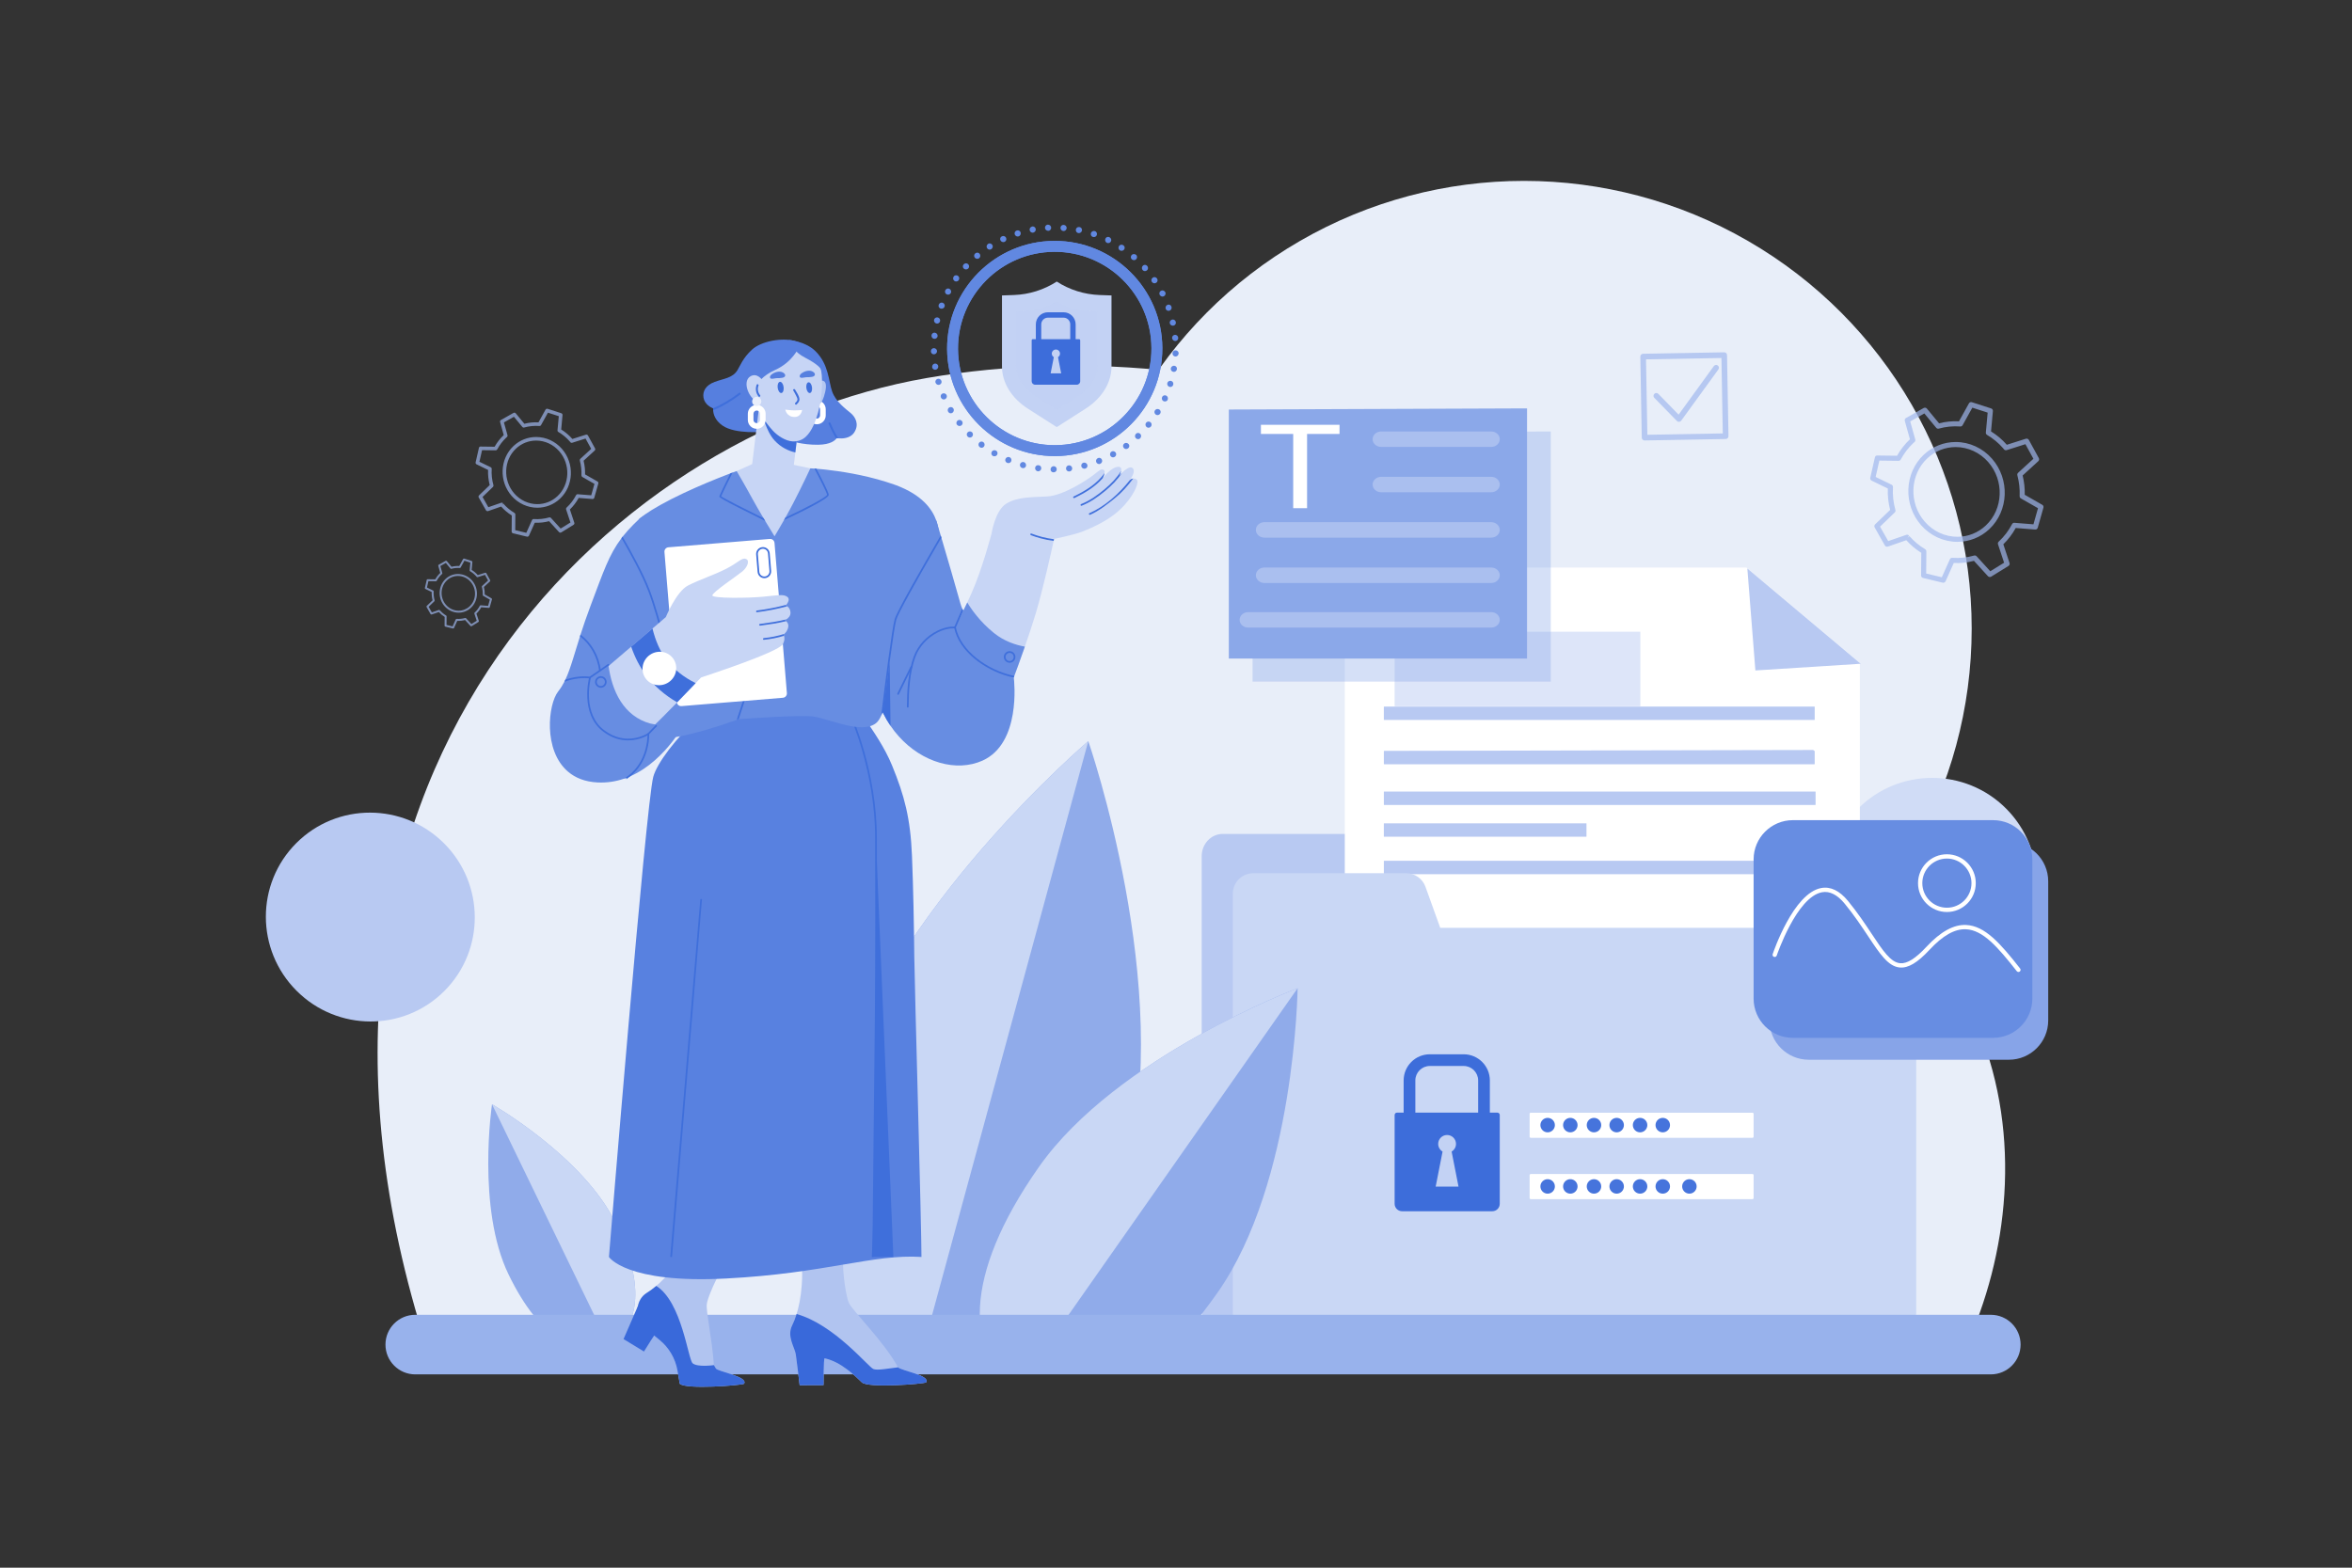<?xml version="1.0" encoding="utf-8"?>
<!-- Generator: Adobe Illustrator 27.5.0, SVG Export Plug-In . SVG Version: 6.00 Build 0)  -->
<svg version="1.1" id="_x30_7" xmlns="http://www.w3.org/2000/svg" xmlns:xlink="http://www.w3.org/1999/xlink" x="0px" y="0px"
	 viewBox="0 0 4680 3120" style="enable-background:new 0 0 4680 3120;" xml:space="preserve">
<rect x="0" y="0" width="4680" height="3120" fill="#333333" stroke="none"/>
<g>
	<rect id="_x30_7_1_" x="0" y="0" style="opacity:0;fill:#FFFFFF;" width="4680" height="3120"/>
	<g>
		<g>
			<g>
				<g>
					<path style="fill:#E8EEF9;" d="M1844.533,752.251c637.324-110.127,1450.929,151.424,1446.409,812.186
						c727.724,174.367,791.004,747.945,619.244,1119.623H850.127C484.005,1550.671,1207.21,862.378,1844.533,752.251z"/>
				</g>
				<g>
					<circle style="fill:#E8EEF9;" cx="3032.431" cy="1250.843" r="890.842"/>
				</g>
				<g>
					
						<ellipse transform="matrix(0.707 -0.707 0.707 0.707 -1074.751 1055.832)" style="fill:#B8C9F2;" cx="737.127" cy="1825.255" rx="207.509" ry="208.249"/>
				</g>
				<g>
					
						<ellipse transform="matrix(0.707 -0.707 0.707 0.707 -115.322 3233.172)" style="fill:#D0DCF6;" cx="3845.123" cy="1755.792" rx="207.921" ry="207.921"/>
				</g>
			</g>
			<g>
				<defs>
					<rect id="SVGID_1_" x="782.36" y="795.864" width="3368.434" height="1822.057"/>
				</defs>
				<clipPath id="SVGID_00000174593528697247086050000007008188990557038738_">
					<use xlink:href="#SVGID_1_"  style="overflow:visible;"/>
				</clipPath>
				<g style="clip-path:url(#SVGID_00000174593528697247086050000007008188990557038738_);">
					<g>
						<g>
							<g>
								<path style="fill:#90ABEA;" d="M1669.869,2169.072c-96.249,353.646-10.639,543.675,147.081,586.601
									c157.72,42.925,327.826-77.507,424.075-431.154s-75.527-849.514-75.527-849.514S1766.118,1815.425,1669.869,2169.072z"/>
							</g>
						</g>
						<g>
							<g>
								<path style="fill:#C9D7F5;" d="M1669.868,2169.071c96.249-353.646,495.63-694.066,495.63-694.066l-348.549,1280.669
									C1659.228,2712.747,1573.619,2522.719,1669.868,2169.071z"/>
							</g>
						</g>
					</g>
					<g>
						<g>
							<g>
								<path style="fill:#B8C9F2;" d="M2814.739,1777.781l-30.18-88.821c-5.971-17.573-21.706-29.289-39.334-29.289h-312.3
									c-23.088,0-41.805,19.83-41.805,44.291v907.654c0,11.741,8.984,21.258,20.065,21.258h1355.589
									c11.082,0,20.065-9.518,20.065-21.258v-812.577c0-11.741-8.984-21.258-20.065-21.258H2814.739z"/>
							</g>
						</g>
					</g>
					<g>
						<g>
							<g>
								<polygon style="fill:#FFFFFF;" points="2675.838,1129.571 2675.838,2078.531 3700.728,2078.531 3700.728,1319.242 
									3475.084,1129.571 								"/>
							</g>
						</g>
					</g>
					<g>
						<g>
							<g>
								<polygon style="fill:#B8C9F2;" points="3702.497,1321.012 3492.861,1334.322 3476.854,1131.341 								"/>
							</g>
						</g>
					</g>
					<g>
						<g>
							<g>
								<g>
									<path style="fill:#B8C9F2;" d="M3610.112,1521.02h-855.748c-0.427,0-0.777-0.253-0.777-0.562v-25.497
										c0-0.309,0.35-0.562,0.777-0.562l853.298-1.77c0.428,0,3.227,2.023,3.227,2.331v25.497
										C3610.89,1520.767,3610.54,1521.02,3610.112,1521.02z"/>
								</g>
							</g>
						</g>
						<g>
							<g>
								<g>
									<path style="fill:#B8C9F2;" d="M3610.318,1432.839h-856.159c-0.314,0-0.572-0.257-0.572-0.572v-25.477
										c0-0.315,0.257-0.572,0.572-0.572h856.159c0.315,0,0.572,0.257,0.572,0.572v25.476
										C3610.89,1432.582,3610.633,1432.839,3610.318,1432.839z"/>
								</g>
							</g>
						</g>
					</g>
					<g>
						<g>
							<g>
								<path style="fill:#B8C9F2;" d="M3612.167,1602.01h-858.094c-0.267,0-0.486-0.219-0.486-0.486v-25.648
									c0-0.267,0.219-0.486,0.486-0.486h858.094c0.267,0,0.486,0.219,0.486,0.486v25.648
									C3612.653,1601.792,3612.434,1602.01,3612.167,1602.01z"/>
							</g>
						</g>
					</g>
					<g>
						<g>
							<g>
								<path style="fill:#B8C9F2;" d="M3612.167,1739.776h-858.093c-0.267,0-0.486-0.219-0.486-0.486v-25.648
									c0-0.267,0.219-0.486,0.486-0.486h858.094c0.267,0,0.486,0.219,0.486,0.486v25.648
									C3612.653,1739.557,3612.434,1739.776,3612.167,1739.776z"/>
							</g>
						</g>
					</g>
					<g>
						<g>
							<g>
								<path style="fill:#B8C9F2;" d="M3156.444,1665.234H2753.92c-0.183,0-0.333-0.15-0.333-0.333v-25.954
									c0-0.183,0.15-0.333,0.333-0.333h402.524c0.183,0,0.333,0.15,0.333,0.333v25.954
									C3156.777,1665.084,3156.627,1665.234,3156.444,1665.234z"/>
							</g>
						</g>
					</g>
					<g>
						<g>
							<g>
								<path style="fill:#C9D7F5;" d="M2865.771,1846.493l-29.405-81.683c-5.818-16.161-21.148-26.936-38.324-26.936h-304.28
									c-22.495,0-40.732,18.236-40.732,40.732v834.717c0,10.797,8.753,19.55,19.55,19.55h1320.776
									c10.797,0,19.55-8.753,19.55-19.55v-747.281c0-10.797-8.753-19.55-19.55-19.55H2865.771z"/>
							</g>
						</g>
					</g>
					<g>
						<g>
							<g>
								<path style="fill:#90ABEA;" d="M2066.927,2322.877c-154.484,220.346-142.629,372.918-44.358,441.815
									c98.271,68.897,245.745,28.03,400.228-192.316c154.484-220.346,159.207-605.628,159.207-605.628
									S2221.41,2102.531,2066.927,2322.877z"/>
							</g>
						</g>
						<g>
							<g>
								<path style="fill:#C9D7F5;" d="M2066.926,2322.876c154.483-220.346,515.076-356.129,515.076-356.129l-559.435,797.944
									C1924.297,2695.795,1912.442,2543.224,2066.926,2322.876z"/>
							</g>
						</g>
					</g>
					<g>
						<g>
							<g>
								<path style="fill:#90ABEA;" d="M1224.539,2433.42c63.811,131.625,44.233,212.472-14.47,240.931
									c-58.703,28.459-134.3-6.247-198.112-137.872c-63.812-131.626-32.97-338.787-32.97-338.787
									S1160.727,2301.794,1224.539,2433.42z"/>
							</g>
						</g>
						<g>
							<g>
								<path style="fill:#C9D7F5;" d="M1224.539,2433.419c-63.812-131.626-245.552-235.728-245.552-235.728l231.083,476.66
									C1268.772,2645.892,1288.351,2565.046,1224.539,2433.419z"/>
							</g>
						</g>
					</g>
				</g>
			</g>
			<g>
				<path style="fill:#98B2EC;" d="M3961.262,2735.302H826.309c-32.759,0-59.315-26.556-59.315-59.315v0
					c0-32.759,26.556-59.315,59.315-59.315h3134.953c32.759,0,59.315,26.556,59.315,59.315v0
					C4020.577,2708.746,3994.021,2735.302,3961.262,2735.302z"/>
			</g>
			<g>
				<g>
					<g>
						<path style="fill:#6188E1;" d="M2099.712,907.702c-118.077,0.561-214.601-95.053-215.162-213.128
							c-0.561-118.077,95.048-214.596,213.124-215.157c118.077-0.561,214.596,95.043,215.157,213.119
							C2313.393,810.612,2217.788,907.139,2099.712,907.702z M2097.778,501.115c-106.115,0.504-192.034,87.24-191.528,193.355
							c0.504,106.115,87.245,192.039,193.359,191.534c106.11-0.506,192.03-87.251,191.524-193.366
							C2290.628,586.523,2203.888,500.609,2097.778,501.115z"/>
					</g>
				</g>
				<g>
					<g>
						<path style="fill:#6188E1;" d="M2099.712,907.702c-118.077,0.561-214.601-95.053-215.162-213.128
							c-0.561-118.077,95.048-214.596,213.124-215.157c118.077-0.561,214.596,95.043,215.157,213.119
							C2313.393,810.612,2217.788,907.139,2099.712,907.702z M2097.778,501.115c-106.115,0.504-192.034,87.24-191.528,193.355
							c0.504,106.115,87.245,192.039,193.359,191.534c106.11-0.506,192.03-87.251,191.524-193.366
							C2290.628,586.523,2203.888,500.609,2097.778,501.115z"/>
					</g>
				</g>
				<g>
					<g>
						<g>
							<path style="fill:#6188E1;" d="M2059.704,930.785c0.563-3.348,3.652-5.568,6.899-4.951c3.293,0.285,5.675,3.242,5.315,6.622
								c-0.36,3.376-3.488,5.875-6.983,5.563C2061.484,937.374,2059.142,934.133,2059.704,930.785z"/>
						</g>
					</g>
					<g>
						<g>
							<path style="fill:#6188E1;" d="M2029.684,923.819c0.987-3.249,4.358-5.128,7.529-4.192c3.168,0.936,5.098,4.375,4.31,7.679
								c-0.787,3.303-4.159,5.18-7.529,4.191C2030.625,930.507,2028.696,927.067,2029.684,923.819z"/>
						</g>
					</g>
					<g>
						<g>
							<path style="fill:#6188E1;" d="M2000.734,913.237c1.399-3.095,5.016-4.6,8.078-3.358c3.062,1.242,4.565,4.824,3.359,8
								c-1.206,3.174-4.824,4.679-8.078,3.357C2000.839,919.915,1999.335,916.332,2000.734,913.237z"/>
						</g>
					</g>
					<g>
						<g>
							<path style="fill:#6188E1;" d="M1973.457,898.887c1.834-2.977,5.358-3.57,8.343-2.135c2.929,1.534,3.999,5.205,2.395,8.199
								c-1.607,2.992-5.428,4.093-8.535,2.458C1972.497,905.868,1971.724,901.69,1973.457,898.887z"/>
						</g>
					</g>
					<g>
						<g>
							<path style="fill:#6188E1;" d="M1948.309,881.065c2.138-2.639,5.961-3.099,8.537-1.028c2.571,2.079,3.056,6,1.131,8.693
								c-2.025,2.832-5.849,3.294-8.582,1.091C1946.655,887.625,1946.17,883.703,1948.309,881.065z"/>
						</g>
					</g>
					<g>
						<g>
							<path style="fill:#6188E1;" d="M1925.471,860.363c2.457-2.345,6.371-2.377,8.739-0.07c2.369,2.307,2.414,6.196,0.102,8.684
								c-2.312,2.489-6.225,2.521-8.74,0.07C1923.058,866.596,1923.014,862.707,1925.471,860.363z"/>
						</g>
					</g>
					<g>
						<g>
							<path style="fill:#6188E1;" d="M1905.548,836.846c2.812-2.072,6.309-1.311,8.535,1.143c2.14,2.52,1.758,6.327-0.85,8.501
								c-2.609,2.173-6.563,1.765-8.83-0.916C1902.051,842.958,1902.89,838.801,1905.548,836.846z"/>
						</g>
					</g>
					<g>
						<g>
							<path style="fill:#6188E1;" d="M1888.884,810.915c2.969-1.647,6.688-0.646,8.303,2.237c1.615,2.885,0.584,6.713-2.206,8.491
								c-2.939,1.871-6.641,0.861-8.362-2.201C1884.899,816.382,1885.915,812.564,1888.884,810.915z"/>
						</g>
					</g>
					<g>
						<g>
							<path style="fill:#6188E1;" d="M1875.457,783.17c3.156-1.251,6.797,0.184,8.127,3.209c1.331,3.024-0.085,6.649-3.16,8.091
								c-3.073,1.442-6.713,0.007-8.127-3.209C1870.885,788.047,1872.301,784.424,1875.457,783.17z"/>
						</g>
					</g>
					<g>
						<g>
							<path style="fill:#6188E1;" d="M1865.794,753.903c3.347-0.851,6.37,1.148,7.523,4.254c1.032,3.141-0.757,6.526-3.991,7.561
								c-3.235,1.036-6.742-0.831-7.831-4.17C1860.286,758.242,1862.558,754.724,1865.794,753.903z"/>
						</g>
					</g>
					<g>
						<g>
							<path style="fill:#6188E1;" d="M1860.163,723.6c3.372-0.406,6.418,1.926,6.798,5.209c0.281,3.301-1.854,6.411-5.152,7.014
								c-3.384,0.617-6.695-1.669-7.007-5.173C1854.39,727.163,1856.791,724.006,1860.163,723.6z"/>
						</g>
					</g>
					<g>
						<g>
							<path style="fill:#6188E1;" d="M1858.274,692.84c3.396,0.026,6.192,2.727,6.245,6.034c0.051,3.306-2.659,6.131-6.051,6.308
								c-3.391,0.178-6.189-2.523-6.245-6.034C1852.167,695.638,1854.877,692.815,1858.274,692.84z"/>
						</g>
					</g>
					<g>
						<g>
							<path style="fill:#6188E1;" d="M1860.119,662.068c3.365,0.454,5.87,3.495,5.592,6.789c-0.28,3.295-3.254,5.761-6.641,5.508
								c-3.386-0.253-5.891-3.292-5.592-6.79C1853.78,664.079,1856.754,661.613,1860.119,662.068z"/>
						</g>
					</g>
					<g>
						<g>
							<path style="fill:#6188E1;" d="M1866.184,631.845c3.322,0.893,5.084,4.145,4.337,7.359c-0.607,3.249-3.799,5.331-7.125,4.649
								c-3.327-0.682-5.496-4.031-4.842-7.482C1859.348,632.956,1862.947,630.973,1866.184,631.845z"/>
						</g>
					</g>
					<g>
						<g>
							<path style="fill:#6188E1;" d="M1876.043,602.644c3.14,1.298,4.676,4.832,3.431,7.893c-1.24,3.063-4.872,4.644-8.06,3.547
								c-3.234-1.112-4.755-4.64-3.442-7.897C1869.29,602.932,1872.905,601.347,1876.043,602.644z"/>
						</g>
					</g>
					<g>
						<g>
							<path style="fill:#6188E1;" d="M1889.383,574.858c2.945,1.69,4.09,5.434,2.554,8.361c-1.536,2.926-5.251,4.074-8.294,2.566
								c-3.043-1.508-4.188-5.252-2.553-8.361C1882.724,574.317,1886.438,573.168,1889.383,574.858z"/>
						</g>
					</g>
					<g>
						<g>
							<path style="fill:#6188E1;" d="M1906.285,549.085c2.788,2.112,3.035,5.673,1.328,8.512c-1.811,2.765-5.569,3.478-8.394,1.593
								c-2.824-1.886-3.552-5.794-1.622-8.728C1899.424,547.453,1903.662,547.091,1906.285,549.085z"/>
						</g>
					</g>
					<g>
						<g>
							<path style="fill:#6188E1;" d="M1926.434,525.759c2.422,2.38,2.515,6.231,0.208,8.598c-2.315,2.36-6.265,2.469-8.761,0.294
								c-2.625-2.288-2.719-6.138-0.265-8.649C1920.063,523.486,1924.013,523.378,1926.434,525.759z"/>
						</g>
					</g>
					<g>
						<g>
							<path style="fill:#6188E1;" d="M1949.223,505.003c2.099,2.669,1.758,6.568-0.763,8.706c-2.522,2.137-6.397,1.811-8.654-0.727
								c-2.256-2.539-1.916-6.437,0.764-8.708C1943.249,502.006,1947.124,502.332,1949.223,505.003z"/>
						</g>
					</g>
					<g>
						<g>
							<path style="fill:#6188E1;" d="M1974.537,487.421c1.794,2.998,0.701,6.403-1.955,8.383c-2.713,1.891-6.464,1.147-8.38-1.657
								c-1.914-2.805-1.13-6.704,1.756-8.704C1968.787,483.352,1972.847,484.587,1974.537,487.421z"/>
						</g>
					</g>
					<g>
						<g>
							<path style="fill:#6188E1;" d="M2001.948,473.324c1.354,3.113,0,6.718-3.028,8.046c-3.029,1.322-6.735-0.06-8.237-3.009
								c-1.579-3.104-0.224-6.705,2.992-8.115C1996.891,468.83,2000.594,470.21,2001.948,473.324z"/>
						</g>
					</g>
					<g>
						<g>
							<path style="fill:#6188E1;" d="M2030.861,462.648c0.942,3.263-0.839,6.743-3.979,7.771c-3.142,1.029-6.612-0.734-7.752-3.932
								c-1.14-3.199,0.642-6.681,3.98-7.773C2026.45,457.622,2029.92,459.385,2030.861,462.648z"/>
						</g>
					</g>
					<g>
						<g>
							<path style="fill:#6188E1;" d="M2060.92,455.824c0.513,3.353-1.746,6.298-4.954,7.125c-3.227,0.715-6.425-1.4-7.141-4.718
								c-0.719-3.32,1.481-6.624,4.911-7.376C2057.147,449.992,2060.405,452.464,2060.92,455.824z"/>
						</g>
					</g>
					<g>
						<g>
							<path style="fill:#6188E1;" d="M2091.627,453.157c0.082,3.395-2.532,6.189-5.837,6.238c-3.316-0.079-6.194-2.293-6.482-5.728
								c-0.283-3.334,2.301-6.619,5.818-6.554C2088.635,447.055,2091.546,449.762,2091.627,453.157z"/>
						</g>
					</g>
					<g>
						<g>
							<path style="fill:#6188E1;" d="M2122.427,454.225c-0.347,3.378-3.301,5.891-6.595,5.608
								c-3.296-0.283-5.848-3.265-5.702-6.657c0.144-3.392,3.098-5.905,6.595-5.608
								C2120.222,447.864,2122.775,450.848,2122.427,454.225z"/>
						</g>
					</g>
					<g>
						<g>
							<path style="fill:#6188E1;" d="M2152.876,459.014c-0.776,3.306-4.04,5.494-7.289,4.884c-3.247-0.61-5.415-3.82-4.841-7.168
								c0.575-3.347,3.838-5.536,7.289-4.885C2151.487,452.496,2153.653,455.708,2152.876,459.014z"/>
						</g>
					</g>
					<g>
						<g>
							<path style="fill:#6188E1;" d="M2182.389,467.904c-1.219,3.248-4.592,4.59-7.761,3.653c-3.172-0.928-4.931-4.315-3.932-7.561
								c1-3.246,4.542-5.072,7.909-4.075C2181.969,460.925,2183.56,464.795,2182.389,467.904z"/>
						</g>
					</g>
					<g>
						<g>
							<path style="fill:#6188E1;" d="M2210.494,480.558c-1.596,2.999-5.26,4.184-8.186,2.645c-2.931-1.523-4.134-5.332-2.764-8.337
								c1.448-3.174,5.089-4.307,8.207-2.692C2210.86,473.806,2212.089,477.56,2210.494,480.558z"/>
						</g>
					</g>
					<g>
						<g>
							<path style="fill:#6188E1;" d="M2236.862,496.52c-1.967,2.769-5.801,3.546-8.566,1.734c-2.764-1.813-3.549-5.621-1.754-8.505
								c1.794-2.883,5.63-3.662,8.564-1.734C2238.042,489.942,2238.828,493.75,2236.862,496.52z"/>
						</g>
					</g>
					<g>
						<g>
							<path style="fill:#6188E1;" d="M2260.898,515.814c-2.369,2.572-5.939,2.479-8.6,0.505c-2.579-2.067-2.929-5.878-0.781-8.508
								c2.148-2.631,6.108-2.98,8.842-0.778C2263.176,509.141,2263.133,513.392,2260.898,515.814z"/>
						</g>
					</g>
					<g>
						<g>
							<path style="fill:#6188E1;" d="M2282.191,538.099c-2.601,2.184-6.443,1.908-8.578-0.615c-2.134-2.526-1.858-6.475,0.545-8.75
								c2.527-2.395,6.363-2.116,8.631,0.564C2285.063,531.975,2284.794,535.916,2282.191,538.099z"/>
						</g>
					</g>
					<g>
						<g>
							<path style="fill:#6188E1;" d="M2300.677,562.767c-2.859,1.833-6.708,1.122-8.594-1.591c-1.887-2.715-1.193-6.54,1.55-8.544
								c2.742-2.004,6.591-1.292,8.594,1.59C2304.23,557.106,2303.534,560.932,2300.677,562.767z"/>
						</g>
					</g>
					<g>
						<g>
							<path style="fill:#6188E1;" d="M2315.752,589.649c-3.16,1.499-6.431,0.077-8.162-2.749c-1.621-2.881-0.521-6.544,2.454-8.181
								c2.975-1.638,6.78-0.482,8.495,2.582C2320.364,584.31,2318.731,588.241,2315.752,589.649z"/>
						</g>
					</g>
					<g>
						<g>
							<path style="fill:#6188E1;" d="M2327.135,618.292c-3.23,1.047-6.683-0.65-7.708-3.793c-1.001-3.15,0.695-6.691,3.776-7.903
								c3.24-1.272,6.73,0.411,7.802,3.757C2332.099,613.691,2330.366,617.246,2327.135,618.292z"/>
						</g>
					</g>
					<g>
						<g>
							<path style="fill:#6188E1;" d="M2334.947,648.105c-3.339,0.622-6.624-1.489-7.336-4.717
								c-0.711-3.227,1.384-6.511,4.679-7.336c3.295-0.825,6.58,1.287,7.336,4.717
								C2340.382,644.199,2338.285,647.484,2334.947,648.105z"/>
						</g>
					</g>
					<g>
						<g>
							<path style="fill:#6188E1;" d="M2338.903,678.678c-3.316,0.184-6.237-2.335-6.694-5.612
								c-0.388-3.283,2.035-6.263,5.407-6.658c3.373-0.393,6.44,2.115,6.845,5.602
								C2344.937,675.493,2342.369,678.483,2338.903,678.678z"/>
						</g>
					</g>
					<g>
						<g>
							<path style="fill:#6188E1;" d="M2338.612,709.503c-3.388-0.241-5.904-3.106-5.619-6.4c0.253-3.297,2.737-5.955,6.202-5.915
								c3.326,0.036,6.347,2.919,6.085,6.418C2344.987,707.103,2342,709.743,2338.612,709.503z"/>
						</g>
					</g>
					<g>
						<g>
							<path style="fill:#6188E1;" d="M2334.595,740.057c-3.329-0.669-5.533-3.846-4.919-7.094c0.613-3.247,3.84-5.502,7.203-5.035
								c3.364,0.466,5.568,3.643,4.921,7.094C2341.152,738.474,2337.924,740.728,2334.595,740.057z"/>
						</g>
					</g>
					<g>
						<g>
							<path style="fill:#6188E1;" d="M2326.878,769.899c-3.216-1.092-5.07-4.549-4.137-7.721c0.932-3.169,4.346-5.013,7.623-4.12
								c3.277,0.894,5.129,4.35,4.137,7.72C2333.507,769.146,2330.093,770.99,2326.878,769.899z"/>
						</g>
					</g>
					<g>
						<g>
							<path style="fill:#6188E1;" d="M2315.21,798.427c-3.131-1.535-4.087-4.998-2.915-8.091c1.24-3.065,4.786-4.485,7.92-3.178
								c3.135,1.31,4.604,5.009,3.279,8.261C2322.234,798.701,2318.175,799.885,2315.21,798.427z"/>
						</g>
					</g>
					<g>
						<g>
							<path style="fill:#6188E1;" d="M2299.893,825.174c-2.831-1.876-3.657-5.637-1.842-8.4c1.818-2.762,5.687-3.613,8.552-1.957
								c3.014,1.746,3.827,5.5,1.903,8.436C2306.581,826.191,2302.723,827.05,2299.893,825.174z"/>
						</g>
					</g>
					<g>
						<g>
							<path style="fill:#6188E1;" d="M2281.471,849.886c-2.568-2.222-2.974-6.114-0.905-8.691c2.069-2.577,5.937-2.993,8.635-0.931
								c2.698,2.062,3.104,5.955,0.905,8.692C2287.907,851.692,2284.04,852.108,2281.471,849.886z"/>
						</g>
					</g>
					<g>
						<g>
							<path style="fill:#6188E1;" d="M2259.967,871.967c-2.332-2.602-1.905-6.152,0.321-8.609c2.304-2.37,6.13-2.353,8.544,0.037
								c2.413,2.389,2.383,6.364-0.07,8.877C2266.388,874.867,2262.166,874.425,2259.967,871.967z"/>
						</g>
					</g>
					<g>
						<g>
							<path style="fill:#6188E1;" d="M2235.75,891.036c-1.925-2.799-1.285-6.596,1.43-8.481c2.717-1.886,6.625-1.227,8.662,1.38
								c2.143,2.746,1.493,6.53-1.388,8.536C2241.572,894.478,2237.675,893.834,2235.75,891.036z"/>
						</g>
					</g>
					<g>
						<g>
							<path style="fill:#6188E1;" d="M2209.426,907.072c-1.552-3.022-0.473-6.785,2.409-8.402c2.882-1.618,6.624-0.559,8.355,2.364
								c1.732,2.922,0.656,6.684-2.408,8.401C2214.719,911.151,2210.978,910.093,2209.426,907.072z"/>
						</g>
					</g>
					<g>
						<g>
							<path style="fill:#6188E1;" d="M2181.221,919.498c-1.184-3.28,0.541-6.414,3.518-7.872c3.024-1.334,6.564,0.117,7.908,3.235
								c1.343,3.12-0.174,6.793-3.39,8.203C2186.087,924.598,2182.339,922.608,2181.221,919.498z"/>
						</g>
					</g>
					<g>
						<g>
							<path style="fill:#6188E1;" d="M2151.608,928.048c-0.729-3.316,1.295-6.582,4.522-7.29c3.246-0.65,6.585,1.305,7.494,4.496
								c0.95,3.34-1.041,6.728-4.487,7.427C2155.71,933.441,2152.338,931.365,2151.608,928.048z"/>
						</g>
					</g>
					<g>
						<g>
							<path style="fill:#6188E1;" d="M2121.175,932.917c-0.297-3.383,2.123-6.44,5.406-6.825c3.283-0.385,6.352,2.029,6.854,5.387
								c0.502,3.359-1.918,6.416-5.406,6.825C2124.542,938.714,2121.473,936.3,2121.175,932.917z"/>
						</g>
					</g>
					<g>
						<g>
							<path style="fill:#6188E1;" d="M2090.365,934.031c0.133-3.395,2.922-6.191,6.228-6.246c3.307-0.055,6.043,2.656,6.113,6.052
								c0.07,3.394-2.718,6.193-6.227,6.245C2092.968,940.134,2090.231,937.424,2090.365,934.031z"/>
						</g>
					</g>
				</g>
			</g>
			<g>
				<g>
					<g>
						<path style="fill:#B1C4F0;" d="M1286.374,2645.548c-17.539-14.296-23.447-39.352-12.275-59.029
							c2.908-5.121,6.932-9.746,12.74-13.276c20.655-12.555,52.366-41.314,81.563-92.992c9.206-20.392,20.871-46.106,34.308-75.498
							c6.688-14.624,13.819-30.16,21.302-46.4l74.752,80.566c-11.575,15.054-22.439,29.172-32.381,42.098
							c-21.284,27.671-39.124,57.844-52.248,90.193c-4.135,10.194-7.226,19.259-7.785,24.674
							c-1.548,15.036,10.758,69.961,14.175,120.963c1.302,2.199,2.624,4.402,3.812,6.573c2.613,6.189,65.576,16.141,56.12,30.591
							c-5.72,3.147-115.531,11.767-127.819-0.054l-4.635-26.411c-4.197-23.912-16.864-45.514-35.682-60.852L1286.374,2645.548z"/>
					</g>
					<g>
						<path style="fill:#3969DA;" d="M1311.019,2645.435c-1.923-0.746-29.699,44.332-29.699,44.332l-40.591-24.757
							c0,0,23.397-53.578,29.044-66.757L1311.019,2645.435z"/>
					</g>
					<g>
						<path style="fill:#3969DA;" d="M1352.638,2753.957l-4.634-26.409c-4.199-23.913-16.864-45.517-35.684-60.853l-25.946-21.145
							c-17.539-14.296-23.447-39.352-12.272-59.031c2.905-5.121,6.932-9.748,12.738-13.276c5.609-3.411,12.055-8.066,19.025-14.001
							c51.366,32.455,63.096,146.416,72.437,154.057c10.065,8.233,42.224,3.548,42.224,3.548c1.302,2.199,2.624,4.402,3.812,6.573
							c2.613,6.189,65.576,16.141,56.12,30.591C1474.737,2757.158,1364.926,2765.778,1352.638,2753.957z"/>
					</g>
				</g>
				<g>
					<g>
						<path style="fill:#B1C4F0;" d="M1576.169,2637.959c10.807-21.625,22.352-62.846,19.567-122.138
							c-3.058-22.163-6.867-50.142-11.13-82.175c-2.122-15.94-4.351-32.887-6.658-50.62l106.163,28.429
							c-1.81,19.112-3.51,37.032-5.065,53.413c-3.319,34.908-2.243,70.13,3.996,104.636c1.881,10.397,4.025,19.294,6.357,24.023
							c8.441,17.097,69.384,76.192,97.234,127.148c2.613,6.188,65.575,16.143,56.12,30.59c-5.72,3.147-115.534,11.77-127.82-0.054
							c-12.289-11.827-41.512-41.292-74.207-47.904c-2.031,0.374-2.044,53.321-2.044,53.321l-47.543,0.206
							c0,0-5.522-47.018-7.624-61.204C1581.412,2681.449,1565.233,2659.84,1576.169,2637.959z"/>
					</g>
					<g>
						<path style="fill:#3969DA;" d="M1787.017,2721.244c-19.872,2.302-41.677,6.667-49.306,3.325
							c-10.287-4.504-78.102-88.659-152.606-109.394c-2.818,9.11-5.907,16.72-8.939,22.786
							c-10.934,21.879,5.245,43.487,7.348,57.671c2.102,14.183,7.622,61.202,7.622,61.202l47.544-0.205
							c0,0,0.014-52.949,2.046-53.321c32.693,6.609,61.916,36.076,74.205,47.902c12.288,11.825,122.101,3.2,127.821,0.055
							C1851.933,2737.235,1792.821,2727.881,1787.017,2721.244z"/>
					</g>
				</g>
				<g>
					<g>
						<g>
							<path style="fill:#678DE2;" d="M1366.732,1431.488c0,0-40.03,81.42-112.343,113.294c0,0.034-0.034,0.034-0.068,0.034
								c-2.582,1.155-5.233,2.243-7.918,3.228c-1.631,0.646-3.262,1.223-4.893,1.767c-16.107,5.471-33.676,8.359-52.603,7.408
								c-12.573-0.612-23.617-2.922-33.302-6.592c-9.821-3.704-18.248-8.801-25.418-14.952
								c-49.647-42.341-39.69-134.159-19.437-159.679c4.689-5.912,8.631-12.233,12.165-19.131c0.747-1.427,1.461-2.889,2.141-4.35
								c5.607-11.893,10.228-25.588,15.359-41.967c0.374-1.223,0.748-2.413,1.122-3.67c3.67-11.961,7.68-25.282,12.505-40.404
								c0.34-1.121,0.714-2.277,1.087-3.432c5.437-17.025,11.927-36.224,20.185-58.074c25.486-67.419,36.394-101.061,61.302-133.921
								c0.714-0.986,1.461-1.937,2.209-2.923c6.354-8.054,13.559-16.107,22.088-24.67c3.568-3.602,7.408-7.306,11.486-11.112
								c0.34-0.306,0.714-0.646,1.122-0.986c6.151-4.961,12.063-3.67,17.806,2.617c0,0.034,0,0.034,0.034,0.068
								C1335.945,1083.008,1366.732,1431.488,1366.732,1431.488z"/>
						</g>
					</g>
					<g>
						<path style="fill:#5881E0;" d="M1833.535,2501.572c0.238-51.38-13.729-545.343-14.272-596.723
							c-0.714-67.249-1.903-134.532-4.621-201.714c-3.058-74.827-15.098-119.751-39.521-179.49
							c-14.452-35.35-36.53-67.589-58.38-98.954c0,0-104.187-55.492-184.621-67.487c-80.434-11.961-217.481,134.329-232.195,188.699
							c-14.748,54.37-88.25,955.669-88.25,955.669s33.871,53.279,233.002,42.92
							C1643.809,2534.132,1736.651,2495.486,1833.535,2501.572z"/>
					</g>
					<g>
						<g>
							<path style="fill:#3F6FDB;" d="M1744.742,1668.236c-0.136,71.361,3.058,687.725-6.626,833.336h-3.432
								c9.719-145.611,6.524-762.009,6.66-833.336c0.238-131.848-49.477-241.948-49.987-243.443l3.228-1.088
								C1695.095,1425.235,1744.98,1535.845,1744.742,1668.236z"/>
						</g>
					</g>
					<g>
						<path style="fill:#C7D5F5;" d="M1504.709,920.029l-78.072,35.153c0,0,29.021,106.685,44.963,143.473
							c15.941,36.788,98.101,53.956,98.101,53.956l42.704-220.542l-58.236-12.04H1504.709z"/>
					</g>
					<g>
						<path style="fill:#678DE2;" d="M1265.468,1427.104c5.285-31.13,11.282-64.599,11.316-95.929
							c0-6.321-0.204-12.539-0.646-18.622c-0.849-11.248-1.767-25.044-2.684-40.506c-2.583-42.851-5.131-98.138-6.049-144.863
							c-0.068-2.583-0.102-5.131-0.136-7.68c-0.408-25.792-0.238-48.491,0.781-64.293c0.85-12.709,2.243-20.966,4.35-22.869
							c0.34-0.306,0.714-0.646,1.122-0.986c2.582-2.209,5.913-4.791,10.058-7.646c15.36-10.704,41.287-25.758,76.934-42.477
							c32.35-15.19,62.797-27.525,82.541-35.171c1.801-0.68,3.5-1.325,5.097-1.971c1.767-0.68,3.398-1.291,4.927-1.869h0.034
							c1.699-0.646,3.262-1.223,4.621-1.733c5.199-1.937,8.088-2.956,8.088-2.956s16.447,27.865,31.195,55.05
							c6.015,11.112,14.476,25.554,22.36,38.841c0.034,0.034,0.034,0.034,0.034,0.034c1.053,1.801,2.141,3.602,3.194,5.369
							c10.093,16.855,18.554,30.515,18.554,30.515s8.224-13.457,18.826-32.248c0.951-1.631,1.903-3.33,2.888-5.063
							c5.369-9.617,11.214-20.355,16.821-31.229c17.534-34.015,31.807-64.769,32.69-66.638c0.034-0.068,0.034-0.102,0.034-0.102
							s2.888,0.136,8.054,0.51c1.223,0.068,2.549,0.17,4.01,0.272c4.044,0.34,8.971,0.782,14.646,1.393
							c1.427,0.136,2.922,0.306,4.452,0.476c28.714,3.194,73.502,9.956,118.255,23.855c5.777,1.767,11.52,3.67,17.229,5.675
							c1.495,0.544,2.956,1.054,4.384,1.598c50.258,18.927,71.259,46.351,79.72,70.477c0,0,0.034,0.102,0.102,0.34
							c0.034,0.102,0.068,0.238,0.136,0.408c0.034,0.136,0.102,0.306,0.136,0.475c0.781,2.209,1.427,4.418,1.937,6.525
							c0.102,0.374,0.204,0.748,0.306,1.121c2.141,8.869,2.752,17.059,2.752,23.855c0,0.85-0.068,1.733-0.204,2.651c0,0,0,0,0,0.034
							c-0.544,4.214-2.311,9.379-4.961,15.258c-0.034,0.034-0.034,0.068-0.068,0.102c0,0,0,0,0,0.034
							c-5.913,13.015-16.175,29.632-27.491,47.812c0,0.034-0.034,0.034-0.034,0.068c-16.209,26.132-34.525,55.492-45.093,82.133
							c-0.034,0.034-0.034,0.068-0.034,0.102c0,0,0,0.034-0.034,0.034c-1.835,4.689-3.432,9.243-4.757,13.729
							c-13.049,44.38-14.068,130.217-27.185,177.893c0,0,0,0,0,0.034c-0.816,2.854-1.631,5.573-2.515,8.121
							c-0.884,2.583-1.801,4.995-2.786,7.204v0.034c-2.99,6.796-6.456,11.995-10.568,15.156c-3.568,2.752-7.68,4.689-12.199,5.947
							c-8.529,2.379-18.486,2.413-29.054,1.088c-1.223-0.17-2.446-0.34-3.704-0.544c-29.054-4.418-61.744-17.942-80.774-20.083
							c-27.491-3.059-127.294,3.941-147.173,5.403c-2.243,0.136-3.466,0.238-3.466,0.238s-0.204,0.442-0.612,1.291l-0.034,0.068
							C1282.551,1497.06,1258.456,1468.404,1265.468,1427.104z"/>
					</g>
					<g>
						<g>
							<path style="fill:#3F6FDB;" d="M1484.24,1387.584l-14.34,43.666c-2.243,0.136-3.466,0.238-3.466,0.238
								s-0.204,0.442-0.612,1.291l15.19-46.283L1484.24,1387.584z"/>
						</g>
					</g>
					<g>
						<g>
							<path style="fill:#3F6FDB;" d="M1341.926,1348.029l-3.331,0.782c-0.272-1.156-28.374-119.037-48.423-171.844
								c-12.743-33.54-37.244-77.852-53.555-105.92c0.714-0.986,1.461-1.937,2.209-2.923c16.379,28.103,41.525,73.434,54.506,107.62
								C1313.483,1228.755,1341.62,1346.84,1341.926,1348.029z"/>
						</g>
					</g>
					<g>
						<path style="fill:#FFFFFF;" d="M1557.827,1388.691l-201.761,16.622c-4.762,0.392-8.94-3.15-9.332-7.911l-24.62-298.846
							c-0.392-4.762,3.15-8.94,7.912-9.332l201.761-16.622c4.762-0.392,8.94,3.15,9.332,7.911l24.62,298.846
							C1566.13,1384.12,1562.588,1388.298,1557.827,1388.691z"/>
					</g>
					<g>
						<path style="fill:#678DE2;" d="M1955.189,1513.655c-52.094,23.549-120.09,3.908-166.747-48.118
							c-5.879-6.49-11.384-13.491-16.447-20.966c-5.369-7.816-10.263-16.175-14.612-25.044c-0.272-0.476-0.51-0.986-0.714-1.495
							c-0.17-0.34-0.34-0.646-0.51-0.986c-0.51-1.087-1.019-2.243-1.495-3.398c-38.127-89.847,29.768-334.139,29.768-334.139
							l78.735-43.191c0,0,0.034,0.102,0.102,0.34c0.034,0.102,0.068,0.238,0.136,0.408c0.34,1.155,1.019,3.534,2.073,7
							c0.102,0.374,0.204,0.748,0.306,1.121c1.529,5.064,3.602,12.132,6.049,20.491c0.442,1.461,0.883,2.956,1.359,4.486
							c11.18,37.991,28.918,98.58,37.822,130.828c0.884,3.229,2.107,6.66,3.636,10.262c0.578,1.393,1.223,2.752,1.903,4.18v0.034
							c0,0.068,0.068,0.17,0.102,0.272c21.103,45.025,81.725,111.901,97.017,128.416c2.277,2.481,3.534,3.806,3.534,3.806
							s0.034,0.17,0.068,0.476C2018.258,1356.933,2031.443,1479.198,1955.189,1513.655z"/>
					</g>
					<g>
						<path style="fill:#C7D5F5;" d="M2097.333,1072.984c0,0,0,0.068-0.034,0.17c-0.102,0.408-0.34,1.563-0.714,3.33
							c-3.772,17.33-20.967,95.182-35.477,143.775c-6.388,21.306-14.408,45.297-21.85,66.672
							c-11.757,33.777-22.054,61.031-22.054,61.031s-43.904,3.67-63.138-16.719c-19.267-20.389-53.826-84.953-53.826-84.953
							s8.393-12.981,24.467-47.234c2.582-5.573,5.369-11.724,8.393-18.452c21.51-48.152,39.928-118.935,39.928-118.935
							l107.313-10.772L2097.333,1072.984z"/>
					</g>
					<g>
						<path style="fill:#678DE2;" d="M2039.258,1286.931c-9.515,27.355-18.078,50.463-21,58.21c-0.68,1.835-1.053,2.821-1.053,2.821
							s-0.34,0.102-0.985,0.272c-8.767,2.311-74.793,19.03-92.736,0c-14.612-15.461-20.423-66.162-22.393-89.711
							c-0.272-3.364-0.476-6.185-0.612-8.257c-0.102-1.597-0.17-2.752-0.204-3.398c-0.034-0.374-0.034-0.578-0.034-0.578
							s4.859-7.51,14.238-26.132c0.034-0.102,0.068-0.17,0.102-0.238c0.68-1.325,1.359-2.719,2.073-4.18
							c2.413-4.893,5.097-10.432,8.054-16.685c8.121,13.627,25.214,38.263,53.147,60.827
							C1998.107,1276.261,2021.079,1283.668,2039.258,1286.931z"/>
					</g>
					<g>
						<path style="fill:#C7D5F5;" d="M2238.084,1004.477c-16.141,18.112-38.501,35.103-82.982,52.943
							c-18.452,7.408-62.696,16.141-62.696,16.141l-119.377-11.894c0,0,7.068-45.467,28.884-59.06
							c21.816-13.593,49.001-12.879,81.827-14.578c32.86-1.699,81.283-34.253,92.735-43.19c11.486-8.903,14.136-12.267,19.573-9.753
							c2.039,0.952,2.277,3.534,1.767,6.423c-0.748,4.146-3.058,8.903-3.738,10.228c0,0.034,0,0.034-0.034,0.068
							c-0.034,0.034-0.034,0.102-0.034,0.102c0.136-0.136,0.34-0.408,0.612-0.748c0.951-1.121,1.903-2.277,2.854-3.466
							c5.573-6.388,16.617-17.636,26.573-18.554c6.796-0.612,7.714,3.466,6.864,7.816c-0.849,4.18-3.33,8.631-3.772,9.447
							c0.544-0.611,2.583-2.888,5.369-5.539c0.034,0,0.034-0.034,0.034-0.034c5.879-5.607,14.986-12.981,19.981-9.991
							c8.597,5.131-1.053,19.981-3.942,24.059c-0.17,0.306-0.408,0.612-0.646,0.883c0.578-0.612,3.058-3.126,6.864-3.364
							c1.835-0.136,3.976,0.238,6.354,1.529C2267.818,957.617,2258.88,981.098,2238.084,1004.477z"/>
					</g>
					<g>
						<path style="fill:#3F6FDB;" d="M2097.299,1073.154c-0.102,0.408-0.34,1.563-0.714,3.33
							c-8.699-1.087-17.296-2.786-25.792-5.063c-6.592-1.767-13.117-3.874-19.539-6.32c-2.005-0.782-1.121-4.044,0.917-3.262
							c14.408,5.505,29.292,9.243,44.38,11.214C2096.789,1073.086,2097.027,1073.12,2097.299,1073.154z"/>
					</g>
					<g>
						<path style="fill:#3F6FDB;" d="M2197.816,941.51c-0.748,4.146-3.058,8.903-3.738,10.228c0,0.034,0,0.034-0.034,0.068
							c-15.088,17.229-35.341,29.326-56.137,39.351c-1.971,0.951-3.704-1.971-1.733-2.922
							C2159.791,976.884,2182.694,962.918,2197.816,941.51z"/>
					</g>
					<g>
						<path style="fill:#3F6FDB;" d="M2232.511,940.864c-8.937,14-20.763,25.69-33.574,36.292
							c-14.306,11.859-29.462,22.529-46.826,29.36c-2.039,0.782-2.922-2.481-0.917-3.296c17.67-6.932,33.098-18.112,47.506-30.277
							c12.437-10.5,23.787-22.122,32.214-35.987c-0.849,4.18-3.33,8.631-3.772,9.447
							C2227.686,945.791,2229.725,943.515,2232.511,940.864z"/>
					</g>
					<g>
						<path style="fill:#3F6FDB;" d="M2254.803,952.418c-10.908,14.612-22.428,27.797-36.836,39.35
							c-15.292,12.301-30.719,24.671-48.798,32.69c-1.971,0.884-3.704-2.039-1.699-2.922c31.603-14.068,58.992-38.637,80.468-65.754
							C2248.516,955.17,2250.997,952.656,2254.803,952.418z"/>
					</g>
					<g>
						<path style="fill:#C7D5F5;" d="M1395.073,1348.233c0,0-4.112,4.316-10.84,11.35c-0.442,0.442-0.883,0.918-1.359,1.393
							c-1.495,1.597-3.16,3.297-4.893,5.131c-6.898,7.238-15.462,16.107-24.704,25.622c-1.937,1.971-3.908,4.01-5.879,6.049
							c-1.495,1.563-3.024,3.126-4.554,4.689c-31.467,32.248-66.638,67.181-72.38,68.677c-10.772,2.82-70.24-25.486-66.264-76.458
							c3.976-50.972-3.028-60.927-3.028-60.927l54.748-46.76l8.427-7.17l10.942-9.345l23.005-19.641l9.481-8.088l6.898-5.879
							l10.16-8.699l46.996,59.467L1395.073,1348.233z"/>
					</g>
					<g>
						<g>
							<path style="fill:#3F6FDB;" d="M1384.233,1359.583c-0.442,0.442-0.883,0.918-1.359,1.393
								c-1.495,1.597-3.16,3.297-4.893,5.131c-6.898,7.238-15.462,16.107-24.704,25.622c-1.937,1.971-3.908,4.01-5.879,6.049
								c-23.651-13.728-45.263-31.671-62.968-55.39c-11.622-15.564-21.239-34.389-28.511-55.39l8.427-7.17l10.942-9.345
								l23.005-19.641c5.845,24.059,15.02,45.025,26.981,61.031C1340.974,1332.874,1361.397,1348.267,1384.233,1359.583z"/>
						</g>
					</g>
					<g>
						<path style="fill:#C7D5F5;" d="M1564.538,1232.73c-1.563,0.951-2.684,1.393-2.684,1.393s1.121,0.748,2.48,2.073
							c2.073,2.039,4.656,5.505,4.316,9.821c-0.612,7.951-5.301,13.252-7.918,15.563c-1.02,0.952-1.699,1.427-1.699,1.427
							s0.544,0.815,1.02,2.311c0.986,3.092,1.835,9.073-2.447,16.821c-9.073,16.413-162.533,66.094-162.533,66.094l-45.875-13.592
							l-24.365-106.464c0,0,20.966-50.972,44.176-62.865c23.209-11.894,52.671-21.239,76.73-33.71
							c24.093-12.437,30.311-22.36,38.535-19.233c8.19,3.092,3.093,16.413-7.102,24.908c-10.194,8.495-60.317,41.899-59.739,47.846
							c0.578,5.947,70.24,5.403,100.245,2.548c30.005-2.82,40.506-5.641,48.695,0c6.354,4.384,1.053,12.437-1.665,15.903v0.034
							c-0.849,1.02-1.427,1.631-1.427,1.631s1.359,0.34,3.059,1.393c2.548,1.631,5.879,4.962,6.558,11.621
							C1573.679,1225.934,1568.038,1230.59,1564.538,1232.73z"/>
					</g>
					<g>
						<path style="fill:#678DE2;" d="M1313.148,1443.266c-2.789-1.755-7.405-1.189-10.511-1.629
							c-5.95-0.842-11.792-2.371-17.418-4.477c-51.133-19.147-70.878-72.507-75.641-123.131c-2.285,2.513-5.943,3.063-9.415,3.263
							c-1.768,0.102-2.755-0.989-3.053-2.305c-35.198,17.14-61.344,49.722-67.781,88.973c-3.62,22.072-0.532,44.276,8.045,64.863
							c8.198,19.68,20.071,42.972,37.983,55.543c32.494,22.806,79.284,4.758,106.553-18.15
							c14.552-12.225,26.469-28.248,31.603-46.726C1314.771,1454.964,1318.269,1446.488,1313.148,1443.266z"/>
					</g>
					<g>
						
							<ellipse transform="matrix(0.825 -0.565 0.565 0.825 -522.411 973.695)" style="fill:#FFFFFF;" cx="1312.088" cy="1330.957" rx="33.804" ry="33.035"/>
					</g>
					<g>
						<path style="fill:#3F6FDB;" d="M1566.339,1206.633c-19.777,5.335-39.894,9.277-60.283,11.826
							c-2.175,0.272-2.141-3.126,0-3.398c19.845-2.481,39.418-6.321,58.652-11.452c-0.849,1.02-1.427,1.631-1.427,1.631
							S1564.64,1205.579,1566.339,1206.633z"/>
					</g>
					<g>
						<path style="fill:#3F6FDB;" d="M1561.854,1234.124c0,0,1.121,0.748,2.48,2.073c-16.923,4.146-34.287,6.626-51.651,8.971
							c-2.141,0.272-3.058-2.99-0.918-3.296c17.704-2.379,35.476-4.859,52.773-9.141
							C1562.975,1233.682,1561.854,1234.124,1561.854,1234.124z"/>
					</g>
					<g>
						<path style="fill:#3F6FDB;" d="M1559.033,1263.008c0,0,0.544,0.815,1.02,2.311c-13.049,4.01-26.437,6.694-40.166,8.02
							c-2.175,0.204-2.277-3.194-0.102-3.398c14-1.359,27.661-4.146,40.948-8.359
							C1559.713,1262.532,1559.033,1263.008,1559.033,1263.008z"/>
					</g>
					<g>
						<g>
							<path style="fill:#3F6FDB;" d="M1520.933,1150.733c-3.194,0-6.255-1.118-8.719-3.206c-2.755-2.336-4.435-5.605-4.732-9.206
								l-2.871-34.858c-0.295-3.597,0.827-7.098,3.162-9.853c2.336-2.754,5.604-4.433,9.202-4.729
								c3.601-0.312,7.1,0.826,9.853,3.159c2.754,2.336,4.435,5.605,4.732,9.202l2.872,34.858
								c0.611,7.43-4.935,13.971-12.365,14.585l0,0C1521.688,1150.719,1521.309,1150.733,1520.933,1150.733z M1518.105,1092.234
								c-0.284,0-0.566,0.01-0.851,0.033c-2.694,0.222-5.14,1.48-6.889,3.541c-1.749,2.064-2.589,4.682-2.366,7.377l2.871,34.857
								c0.221,2.695,1.48,5.144,3.542,6.893c2.063,1.749,4.691,2.582,7.377,2.366l0,0c5.562-0.461,9.715-5.359,9.255-10.921
								l-2.872-34.857c-0.221-2.695-1.478-5.14-3.541-6.889C1522.786,1093.071,1520.496,1092.234,1518.105,1092.234z"/>
						</g>
					</g>
					<g>
						<g>
							<path style="fill:#3F6FDB;" d="M1522.605,1036.828c-91.682-45.162-91.444-47.302-91.308-48.764
								c0.17-1.869,11.791-25.656,21.782-45.841h0.034c1.699-0.646,3.262-1.223,4.621-1.733
								c-10.16,20.491-20.966,42.613-22.835,47.302c5.913,4.316,49.987,26.573,84.478,43.632c0.034,0.034,0.034,0.034,0.034,0.034
								C1520.464,1033.26,1521.552,1035.061,1522.605,1036.828z"/>
						</g>
					</g>
					<g>
						<g>
							<path style="fill:#3F6FDB;" d="M1649.05,984.836c0,7.951-59.807,36.7-89.065,50.258c0.951-1.631,1.903-3.33,2.888-5.063
								c40.914-19.166,81.454-40.506,82.779-45.297c-0.034-3.602-14.068-31.229-25.18-52.161c1.223,0.068,2.549,0.17,4.01,0.272
								C1633.453,949.801,1649.016,979.875,1649.05,984.836z"/>
						</g>
					</g>
					<g>
						<g>
							<path style="fill:#3F6FDB;" d="M1873.191,1070.163c-3.092,5.267-6.388,10.942-9.821,16.821
								c-0.034,0.034-0.034,0.068-0.068,0.102c0,0,0,0,0,0.034c-8.632,14.918-18.112,31.399-27.491,47.812
								c0,0.034-0.034,0.034-0.034,0.068c-18.078,31.671-35.544,63.07-45.093,82.133c-0.034,0.034-0.034,0.068-0.034,0.102
								c0,0,0,0.034-0.034,0.034c-3.738,7.476-6.253,12.981-7.102,15.937c-5.131,17.467-18.656,125.29-24.84,175.684
								c0,0,0,0,0,0.034c-0.476,3.908-0.917,7.476-1.291,10.602c-0.442-0.816-0.816-1.665-1.223-2.481
								c-0.884,2.583-1.801,4.995-2.786,7.204c0.374-2.99,0.782-6.558,1.291-10.602c5.845-47.948,20.151-162.805,25.588-181.393
								c4.689-16.107,55.831-105.207,88.08-160.528c0-0.034,0-0.034,0-0.034c1.189-2.073,2.379-4.078,3.5-6.015
								C1872.274,1067.139,1872.715,1068.634,1873.191,1070.163z"/>
						</g>
					</g>
					<g>
						<g>
							<path style="fill:#3F6FDB;" d="M1916.552,1215.434v0.034c-0.612,1.325-1.257,2.854-1.971,4.452
								c-0.034,0.068-0.068,0.136-0.102,0.238c-4.621,10.636-11.18,25.656-12.471,28.578c-0.136,0.306-0.204,0.476-0.204,0.51
								c-0.238,0.543-0.374,0.849-1.325,1.019c-0.374,0.068-0.884,0.136-1.597,0.204c-1.155,0.068-2.888,0.102-5.471,0.204
								c-1.359,0.034-2.447,0.068-2.718,0.102c-8.088,1.053-16.209,3.602-24.127,7.51c-21,10.364-37.447,28.306-45.127,49.205
								c-11.316,30.855-13.185,67.419-13.491,99.09c-0.034,0.952-0.781,1.699-1.699,1.699h-0.034c-0.917,0-1.699-0.782-1.665-1.699
								c0.306-31.976,2.209-68.914,13.695-100.245c7.986-21.714,25.044-40.336,46.826-51.074c8.257-4.078,16.719-6.728,25.18-7.884
								c0.238-0.034,1.495-0.068,3.024-0.102c1.665-0.068,4.418-0.17,5.777-0.238c0.952-2.141,4.214-9.685,15.598-35.782
								C1915.226,1212.647,1915.872,1214.007,1916.552,1215.434z"/>
						</g>
					</g>
					<g>
						<g>
							<path style="fill:#3F6FDB;" d="M1786.982,1382.792c-0.252,0-0.504-0.056-0.747-0.173c-0.843-0.411-1.191-1.43-0.78-2.273
								l26.299-53.803c0.415-0.846,1.43-1.181,2.273-0.78c0.843,0.412,1.191,1.43,0.78,2.273l-26.299,53.803
								C1788.213,1382.444,1787.609,1382.792,1786.982,1382.792z"/>
						</g>
					</g>
					<g>
						<g>
							<path style="fill:#3F6FDB;" d="M2017.205,1347.962c0,0,0.034,0.17,0.068,0.476c-0.374-0.034-0.714-0.102-1.053-0.204
								c-47.642-9.99-100.551-44.719-115.129-89.711c-0.884-2.651-1.598-5.335-2.209-8.054c-0.102-0.51-0.204-1.053-0.306-1.563
								c-0.17-0.952,0.408-1.835,1.325-2.005c0.136-0.034,0.272-0.034,0.374-0.034c0.781,0.034,1.495,0.578,1.631,1.359
								c0.034,0.17,0.068,0.34,0.102,0.51c9.447,46.996,62.798,84.138,111.663,95.42c1.529,0.374,3.058,0.713,4.588,0.985
								C2017.578,1346.976,2017.205,1347.962,2017.205,1347.962z"/>
						</g>
					</g>
					<g>
						<g>
							<path style="fill:#3F6FDB;" d="M1249.74,1473.53c-14.635,0-31.887-4.181-49.595-17.598
								c-46.9-35.538-27.917-107.423-27.719-108.147c0.106-0.385,0.345-0.723,0.674-0.949l36.508-25.204
								c0.768-0.538,1.83-0.342,2.364,0.431c0.533,0.773,0.339,1.832-0.433,2.363l-35.984,24.842
								c-1.692,6.866-16.204,71.487,26.641,103.955c43.559,33.002,84.074,7.858,86.734,6.139l15.423-16.015
								c0.654-0.68,1.732-0.687,2.403-0.047c0.677,0.65,0.697,1.726,0.047,2.403l-15.554,16.151
								c-0.081,0.083-0.171,0.159-0.267,0.226C1290.71,1462.267,1273.754,1473.526,1249.74,1473.53z"/>
						</g>
					</g>
					<g>
						<g>
							<path style="fill:#3F6FDB;" d="M1174.601,1348.777c-0.17,0.918-1.053,1.529-1.971,1.393
								c-0.238-0.068-21.204-3.67-49.715,6.694c0.747-1.427,1.461-2.889,2.141-4.35c27.593-9.277,47.234-5.879,48.152-5.709
								C1174.159,1346.976,1174.771,1347.859,1174.601,1348.777z"/>
						</g>
					</g>
					<g>
						<g>
							<path style="fill:#3F6FDB;" d="M1258.875,1540.942c-1.427,1.325-2.922,2.617-4.486,3.84c0,0.034-0.034,0.034-0.068,0.034
								c-2.582,2.141-5.301,4.112-8.156,6.015c0.068-0.951,0.17-1.869,0.238-2.786c-1.631,0.646-3.262,1.223-4.893,1.767
								c1.699-1.053,3.398-2.175,5.029-3.364c3.568-2.515,6.932-5.165,10.024-8.02c33.812-31.059,31.773-77.206,31.773-77.647
								c-0.068-0.952,0.646-1.733,1.597-1.801c0.952-0.102,1.733,0.68,1.801,1.597
								C1291.735,1461.052,1293.876,1508.761,1258.875,1540.942z"/>
						</g>
					</g>
					<g>
						<g>
							<path style="fill:#3F6FDB;" d="M1195.568,1334.335l-3.364,0.442c-3.534-28.069-17.704-52.637-38.161-68.303
								c0.34-1.121,0.714-2.277,1.087-3.432C1176.844,1279.217,1191.864,1304.907,1195.568,1334.335z"/>
						</g>
					</g>
					<g>
						<g>
							<path style="fill:#3F6FDB;" d="M2008.953,1318.978c-0.461,0-0.922-0.03-1.387-0.083c-3.053-0.365-5.781-1.895-7.682-4.311
								c-1.902-2.416-2.751-5.429-2.386-8.482c0.365-3.053,1.895-5.781,4.311-7.682c2.419-1.901,5.429-2.738,8.482-2.386
								c3.053,0.365,5.781,1.895,7.682,4.311c1.901,2.416,2.751,5.429,2.386,8.482c-0.365,3.053-1.895,5.781-4.311,7.682
								C2013.997,1318.121,2011.521,1318.978,2008.953,1318.978z M2008.91,1299.349c-1.809,0-3.554,0.604-4.998,1.739
								c-1.702,1.341-2.784,3.265-3.04,5.416c-0.255,2.154,0.339,4.274,1.679,5.977c1.341,1.702,3.266,2.784,5.416,3.04
								c2.154,0.259,4.274-0.342,5.977-1.679c1.702-1.341,2.784-3.265,3.04-5.416c0.255-2.154-0.339-4.274-1.679-5.977
								c-1.341-1.702-3.265-2.784-5.416-3.04C2009.56,1299.369,2009.235,1299.349,2008.91,1299.349z"/>
						</g>
					</g>
					<g>
						<g>
							<path style="fill:#3F6FDB;" d="M1195.582,1368.735c-3.411,0-6.79-1.506-9.059-4.387c-3.926-4.988-3.061-12.239,1.926-16.164
								c2.413-1.902,5.418-2.734,8.481-2.386c3.053,0.365,5.781,1.895,7.684,4.311c3.926,4.988,3.061,12.239-1.926,16.164l0,0
								C1200.583,1367.932,1198.073,1368.735,1195.582,1368.735z M1195.551,1349.113c-1.81,0-3.556,0.604-5.001,1.739
								c-3.514,2.768-4.123,7.878-1.356,11.393c2.766,3.514,7.873,4.128,11.392,1.36c3.514-2.768,4.123-7.878,1.356-11.392
								c-1.341-1.703-3.264-2.784-5.416-3.04C1196.201,1349.133,1195.874,1349.113,1195.551,1349.113z"/>
						</g>
					</g>
					<g>
						<polygon style="fill:#3F6FDB;" points="1777.635,2501.572 1735.771,2501.572 1744.164,1702.218 						"/>
					</g>
					<g>
						<g>
							<path style="fill:#3F6FDB;" d="M1396.704,1791.011l-59.501,710.561h-3.5l59.739-711.444c0.238-0.917,1.155-1.427,2.073-1.189
								C1396.432,1789.176,1396.976,1790.128,1396.704,1791.011z"/>
						</g>
					</g>
					<g>
						<path style="fill:#3F6FDB;" d="M1771.995,1444.571c-5.369-7.816-10.263-16.175-14.612-25.044
							c-0.272-0.476-0.51-0.986-0.714-1.495l13.593-100.177L1771.995,1444.571z"/>
					</g>
					<g>
						<g>
							<g>
								<path style="fill:#567FDF;" d="M1399.796,791.182c2.139,13.748,15.292,20.007,18.58,21.354
									c0.436,0.198,0.713,0.277,0.713,0.277s-0.198,1.387-0.079,3.724c0.317,6.378,3.05,19.808,18.897,30.624
									c25.751,17.551,81.137,12.123,81.137,12.123l107.087-145.754c0,0-0.752-21.79-44.53-34.706
									c-25.316-7.448-66.756,0-85.258,16.957c-18.502,16.916-24.206,33.477-29.199,41.321
									c-9.904,15.491-26.386,16.005-45.085,22.939C1403.995,766.738,1397.854,778.98,1399.796,791.182z"/>
							</g>
						</g>
						<g>
							<g>
								<path style="fill:#567FDF;" d="M1569.715,676.528l2.219,200.624c0,0,24.761,8.399,55.821,8.003
									c25.316-0.317,33.913-8.954,36.251-12.124c0.514-0.713,0.713-1.149,0.713-1.149s1.308,0.277,3.486,0.475
									c7.131,0.673,23.414,0.714,31.496-11.687c10.578-16.164,2.337-30.783-6.933-38.548
									c-9.232-7.765-29.713-22.383-36.964-42.906c-7.249-20.562-6.418-53.88-33.2-80.345
									C1602.559,679.063,1569.715,676.528,1569.715,676.528z"/>
							</g>
						</g>
						<g>
							<g>
								<g>
									<path style="fill:#FFFFFF;" d="M1607.63,826.681v-12.227c0-9.763,7.943-17.706,17.706-17.706s17.706,7.942,17.706,17.706
										v12.227c0,9.763-7.942,17.706-17.706,17.706S1607.63,836.444,1607.63,826.681z M1618.864,814.454v12.227
										c0,3.568,2.901,6.472,6.472,6.472c3.571,0,6.473-2.904,6.473-6.472v-12.227c0-3.568-2.902-6.473-6.473-6.473
										C1621.765,807.982,1618.864,810.886,1618.864,814.454z"/>
								</g>
							</g>
						</g>
						<g>
							<g>
								<g>
									<polygon style="fill:#C7D5F5;" points="1492.501,958.329 1574.431,968.234 1582.592,900.408 1589.723,841.339 
										1569.915,831.394 1511.359,802.077 									"/>
								</g>
							</g>
						</g>
						<g>
							<g>
								<g>
									<path style="fill:#3F6FDB;" d="M1516.469,822.52c0,0,7.408,35.061,24.643,53.999c12.519,13.787,27.97,21.037,41.479,23.889
										l7.131-59.069l-19.808-9.945C1542.3,831.79,1516.469,822.52,1516.469,822.52z"/>
								</g>
							</g>
						</g>
						<g>
							<path style="fill:#B5C8F1;" d="M1633.242,757.686c0,0,15.007-4.294,8.651,22.747c-6.356,27.042-13.595,24.04-13.595,24.04
								L1633.242,757.686z"/>
						</g>
						<g>
							<g>
								<g>
									<path style="fill:#C7D5F5;" d="M1504.851,750.82c-1.759,13.515-1.316,27.195-0.317,40.765
										c1.769,24.883,16.673,47.194,32.888,65.095c9.692,10.658,26.013,21.206,40.056,21.79c9.371,0.35,18.468-2.546,25.462-8.884
										c13.129-11.988,20.16-32.135,24.845-48.815c5.059-17.892,7.481-36.504,7.817-55.091c0.026-0.279,0.005-0.529,0.032-0.807
										c0.013-0.73,0.027-1.461,0.041-2.192c0.039-2.354-0.007-4.689-0.084-7.072c-0.041-2.863-0.198-5.754-0.393-8.654
										c-0.946-12.945-3.591-16.296-9.976-26.806c-8.187-13.514-24.469-18.53-38.178-23.027
										c-10.125-3.303-31.468-3.532-31.554-3.512c-13.764,3.153-25.047,14.08-34.983,25.168
										C1509.702,730.757,1507.034,733.699,1504.851,750.82z"/>
								</g>
							</g>
						</g>
						<g>
							<g>
								<g>
									<path style="fill:#3F6FDB;" d="M1604.463,772.259c0.785,5.893,3.948,10.335,7.067,9.92
										c3.118-0.415,5.01-5.529,4.226-11.424c-0.785-5.893-3.949-10.335-7.067-9.92
										C1605.571,761.25,1603.678,766.365,1604.463,772.259z"/>
								</g>
							</g>
							<g>
								<g>
									<path style="fill:#3F6FDB;" d="M1547.445,771.834c0.817,6.146,4.116,10.776,7.368,10.343
										c3.252-0.432,5.224-5.765,4.406-11.91c-0.818-6.145-4.116-10.776-7.368-10.343
										C1548.6,760.356,1546.627,765.689,1547.445,771.834z"/>
								</g>
							</g>
						</g>
						<g>
							<g>
								<g>
									<path style="fill:#3F6FDB;" d="M1581.992,775.329c-1.29-2.163-4.916-0.556-3.608,1.638
										c2.145,3.597,4.177,7.256,5.989,11.034c1.079,2.25,2.744,5.082,2.374,7.634c-0.356,2.461-2.583,4.571-4.252,6.179
										c-1.822,1.757,0.668,4.841,2.51,3.066c3.132-3.018,6.199-6.387,5.673-11.079
										C1589.963,787.408,1585.2,780.71,1581.992,775.329z"/>
								</g>
							</g>
						</g>
						<g>
							<g>
								<path style="fill:#FFFFFF;" d="M1562.526,815.185c0,0,10.279,1.558,18.368,1.558s15.1-0.823,15.1-0.823
									s-1.397,13.934-15.1,13.934C1565.104,829.855,1562.526,815.185,1562.526,815.185z"/>
							</g>
						</g>
						<g>
							<g>
								<path style="fill:#567FDF;" d="M1536.299,744.479c-1.205,0.855-2.356,1.831-3.17,3.064c-1.269,1.925-1.776,4.75,0.745,5.847
									c2.726,1.186,8.46-0.719,11.529-0.773c3.873-0.068,7.987-0.005,11.65-0.819c1.656-0.368,3.342-1.015,4.423-2.323
									c3.471-4.204-3.264-8.629-6.777-9.396c-3.633-0.793-7.472-0.429-11.063,0.723
									C1540.996,741.65,1538.49,742.924,1536.299,744.479z"/>
							</g>
						</g>
						<g>
							<g>
								<path style="fill:#567FDF;" d="M1595.432,742.609c-1.206,0.856-2.356,1.831-3.17,3.065
									c-1.269,1.924-1.776,4.749,0.744,5.847c2.726,1.186,8.46-0.719,11.53-0.773c3.873-0.068,7.987-0.006,11.65-0.82
									c1.656-0.368,3.342-1.015,4.423-2.323c3.471-4.204-3.264-8.629-6.777-9.396c-3.633-0.792-7.472-0.429-11.063,0.723
									C1600.128,739.78,1597.622,741.055,1595.432,742.609z"/>
							</g>
						</g>
						<g>
							<g>
								<path style="fill:#567FDF;" d="M1589.723,691.161c0,0-13.025,29.954-47.542,45.179
									c-48.036,21.188-48.316,62.676-48.316,62.676s-16.036-0.544-20.767-14.1c-6.256-17.923-1.627-50.201-1.486-51.369
									c0.248-2.05,41.925-30.24,41.925-30.24l30.917-15.36L1589.723,691.161z"/>
							</g>
						</g>
						<g>
							<g>
								<g>
									<g>
										<path style="fill:#C7D5F5;" d="M1516.77,756.467c0,0-9.945-15.12-23.258-7.704c-18.682,10.407-2.001,50.284,20.026,53.016
											C1535.566,804.512,1516.77,756.467,1516.77,756.467z"/>
									</g>
								</g>
							</g>
							<g>
								<g>
									<g>
										<path style="fill:#3F6FDB;" d="M1505.606,765.773c-3.019,7.989-1.657,16.699,3.765,23.322
											c1.611,1.968,4.746-0.456,3.125-2.437c-4.531-5.536-5.767-12.653-3.229-19.371
											C1510.168,764.903,1506.509,763.382,1505.606,765.773z"/>
									</g>
								</g>
							</g>
						</g>
						<g>
							<g>
								<g>
									<g>
										<path style="fill:#FFFFFF;" d="M1488.023,835.706v-12.227c0-9.763,7.942-17.706,17.706-17.706
											c9.764,0,17.707,7.942,17.707,17.706v12.227c0,9.763-7.943,17.706-17.707,17.706
											C1495.965,853.412,1488.023,845.469,1488.023,835.706z M1499.257,823.479v12.227c0,3.568,2.901,6.472,6.472,6.472
											c3.571,0,6.473-2.904,6.473-6.472v-12.227c0-3.568-2.902-6.473-6.473-6.473
											C1502.158,817.006,1499.257,819.911,1499.257,823.479z"/>
									</g>
								</g>
							</g>
							<g>
								<g>
									<path style="fill:#E9EEFB;" d="M1496.602,798.985c0-5.041,4.086-9.127,9.127-9.127c5.041,0,9.127,4.086,9.127,9.127
										c0,5.041-4.086,9.128-9.127,9.128C1500.688,808.113,1496.602,804.026,1496.602,798.985z"/>
								</g>
							</g>
						</g>
						<g>
							<path style="fill:#3F6FDB;" d="M1419.089,812.813c0,0-0.198,1.387-0.079,3.724c19.373-7.726,37.558-19.056,54.118-31.496
								c2.02-1.545-0.436-4.675-2.456-3.13c-16.125,12.124-33.636,22.939-52.296,30.625
								C1418.812,812.734,1419.089,812.813,1419.089,812.813z"/>
						</g>
						<g>
							<path style="fill:#3F6FDB;" d="M1648.675,842.923c4.239,10.578,9.35,20.601,15.332,30.109
								c0.514-0.713,0.713-1.149,0.713-1.149s1.308,0.277,3.486,0.475c-6.14-9.588-11.37-19.769-15.688-30.466
								C1651.567,839.516,1647.723,840.546,1648.675,842.923z"/>
						</g>
						<g>
							<path style="fill:#567FDF;" d="M1577.098,687.947c0,0,2.206,12.182,25.467,24.188c23.262,12.006,31.332,21.111,33.124,25.651
								c-5.271-26.887-18.336-36.951-21.161-39.246c-2.825-2.295-9.534-5.65-12.889-7.063S1577.098,687.947,1577.098,687.947z"/>
						</g>
					</g>
				</g>
			</g>
			<g style="opacity:0.69;">
				<g>
					<path style="fill:#9FB7ED;" d="M1049.313,1068.124c-0.272,0-0.551-0.028-0.83-0.097l-27.681-6.624
						c-1.618-0.391-2.754-1.841-2.74-3.5l0.251-32.019c-7.831-4.881-14.915-10.836-21.114-17.724l-25.945,8.995
						c-1.646,0.516-3.431-0.126-4.281-1.618l-14.371-25.38c-0.802-1.422-0.544-3.194,0.634-4.323l21.183-20.416
						c-2.559-9.887-3.654-19.998-3.256-30.15l-22.857-11.115c-1.492-0.725-2.287-2.384-1.918-4.002l6.513-28.644
						c0.37-1.632,1.569-3.04,3.521-2.775l27.751,0.349c4.93-8.73,11.017-16.525,18.115-23.191c0.014-0.014,0.028-0.028,0.028-0.028
						l-7.21-25.911c-0.439-1.576,0.251-3.263,1.68-4.072l24.927-14.127c1.499-0.837,3.396-0.502,4.511,0.837l17.16,20.765
						c9.162-2.343,18.652-3.319,28.072-2.803l14.008-25.269c0.823-1.492,2.58-2.189,4.218-1.673l27.124,8.758
						c1.59,0.516,2.615,2.064,2.461,3.724l-2.622,28.685c8.346,5.174,15.821,11.505,22.243,18.84l26.859-8.521
						c1.638-0.488,3.389,0.195,4.211,1.688l14.022,25.604c0.788,1.436,0.495,3.235-0.718,4.351l-22.055,20.179
						c2.182,9.009,3.172,18.129,2.949,27.207l24.663,14.099c1.422,0.809,2.113,2.482,1.666,4.072l-7.977,28.239
						c-0.467,1.632-1.917,2.803-3.723,2.58l-27.333-2.175c-4.769,8.632-10.64,16.344-17.467,22.968l8.737,26.413
						c0.523,1.562-0.105,3.277-1.513,4.156l-24.391,15.075c-1.45,0.879-3.34,0.628-4.511-0.627l-19.768-21.657
						c-9.315,2.454-18.903,3.542-28.434,2.998l-11.54,25.757C1051.983,1067.316,1050.693,1068.124,1049.313,1068.124z
						 M1025.222,1055.113l22.041,5.285l11.345-25.311c0.621-1.367,2.071-2.343,3.528-2.092c10.236,0.725,20.59-0.321,30.575-3.193
						c1.318-0.391,2.719,0.014,3.626,1.018l19.252,21.099l19.474-12.035l-8.583-25.952c-0.446-1.339-0.049-2.831,1.004-3.779
						c7.817-7.266,13.945-15.396,18.771-24.628c0.662-1.269,1.959-2.134,3.451-1.896l26.733,2.134l6.415-22.731l-24.112-13.778
						c-1.165-0.655-1.855-1.924-1.792-3.263c0.453-9.776-0.614-19.649-3.18-29.355c-0.341-1.283,0.063-2.65,1.039-3.542
						l21.567-19.733l-11.268-20.57l-26.399,8.367c-1.359,0.432-2.88,0.014-3.814-1.102l-1.36-1.715
						c-6.408-7.335-13.966-13.597-22.459-18.589c-1.193-0.711-1.869-2.036-1.743-3.403l2.566-28.058l-21.608-6.987l-13.681,24.683
						c-0.683,1.227-2.036,1.98-3.396,1.827c-10.124-0.767-20.353,0.251-30.15,3.012c-1.346,0.432-2.817-0.056-3.724-1.157
						l-16.713-20.221l-19.893,11.268l7.091,25.408c0.369,1.311-0.042,2.706-1.053,3.626l-1.604,1.353
						c-7.042,6.61-13.018,14.434-17.76,23.261c-0.62,1.158-1.834,1.883-3.144,1.883h-0.042l-27.005-0.335l-5.243,23.065
						l22.431,10.905c1.304,0.627,2.092,1.98,2.001,3.43c-0.677,10.85,0.481,21.699,3.444,32.242
						c0.356,1.255-0.014,2.622-0.962,3.528l-20.709,19.97l11.54,20.374l25.457-8.814c1.381-0.474,2.943-0.07,3.905,1.074
						l-2.141,3.068l2.712-2.329c6.38,7.293,13.799,13.471,22.068,18.394c1.088,0.656,1.75,1.827,1.743,3.096L1025.222,1055.113z
						 M1069.213,1010.474c-19.433,0-38.113-8.604-51.228-23.595c-25.339-28.979-23.582-73.548,3.919-99.347
						c12.265-11.505,28.219-17.836,44.932-17.836c19.44,0,38.112,8.59,51.228,23.582c25.332,28.978,23.575,73.548-3.919,99.361
						C1101.887,1004.143,1085.927,1010.474,1069.213,1010.474z M1066.835,876.836c-14.887,0-29.111,5.648-40.051,15.912
						c-24.725,23.191-26.259,63.312-3.43,89.418c11.77,13.457,28.483,21.169,45.859,21.169c14.894,0,29.111-5.648,40.051-15.912
						c24.718-23.205,26.259-63.326,3.431-89.432C1100.925,884.547,1084.211,876.836,1066.835,876.836z"/>
				</g>
			</g>
			<g style="opacity:0.69;">
				<g>
					<path style="fill:#9FB7ED;" d="M901.696,1250.843c-0.149,0-0.301-0.015-0.454-0.053l-15.133-3.621
						c-0.884-0.213-1.506-1.006-1.498-1.913l0.137-17.504c-4.281-2.668-8.154-5.923-11.542-9.689l-14.183,4.917
						c-0.9,0.282-1.875-0.069-2.34-0.884l-7.856-13.875c-0.438-0.777-0.297-1.746,0.347-2.363l11.58-11.161
						c-1.399-5.405-1.997-10.932-1.78-16.482l-12.495-6.076c-0.816-0.396-1.25-1.303-1.048-2.188l3.56-15.659
						c0.202-0.892,0.858-1.662,1.925-1.517l15.171,0.191c2.695-4.772,6.023-9.034,9.903-12.678c0.008-0.008,0.015-0.015,0.015-0.015
						l-3.941-14.164c-0.24-0.861,0.137-1.784,0.919-2.226l13.627-7.723c0.82-0.457,1.856-0.274,2.466,0.458l9.381,11.351
						c5.009-1.281,10.196-1.814,15.346-1.532l7.658-13.814c0.45-0.816,1.41-1.197,2.306-0.915l14.828,4.787
						c0.869,0.282,1.429,1.128,1.345,2.036l-1.433,15.682c4.563,2.828,8.649,6.289,12.159,10.299l14.683-4.658
						c0.896-0.267,1.852,0.107,2.302,0.922l7.666,13.997c0.431,0.785,0.271,1.769-0.393,2.379l-12.057,11.031
						c1.193,4.925,1.734,9.911,1.612,14.873l13.482,7.707c0.778,0.442,1.155,1.357,0.911,2.226l-4.361,15.437
						c-0.255,0.892-1.048,1.532-2.035,1.411l-14.942-1.189c-2.607,4.719-5.817,8.934-9.548,12.556l4.776,14.439
						c0.286,0.854-0.057,1.792-0.827,2.272l-13.334,8.241c-0.793,0.48-1.826,0.343-2.466-0.343l-10.806-11.839
						c-5.093,1.342-10.334,1.936-15.544,1.639l-6.308,14.081C903.156,1250.4,902.45,1250.843,901.696,1250.843z M888.526,1243.73
						l12.049,2.889l6.202-13.837c0.339-0.747,1.132-1.281,1.929-1.144c5.596,0.396,11.256-0.175,16.714-1.746
						c0.72-0.214,1.486,0.008,1.982,0.557l10.524,11.534l10.646-6.579l-4.692-14.187c-0.244-0.732-0.027-1.548,0.549-2.066
						c4.273-3.972,7.624-8.416,10.261-13.463c0.362-0.694,1.071-1.167,1.887-1.037l14.614,1.166l3.507-12.426l-13.181-7.532
						c-0.637-0.358-1.014-1.052-0.98-1.784c0.248-5.344-0.335-10.742-1.738-16.047c-0.187-0.701,0.034-1.448,0.568-1.936
						l11.79-10.787l-6.16-11.245l-14.431,4.574c-0.743,0.236-1.574,0.008-2.085-0.602l-0.743-0.938
						c-3.503-4.01-7.635-7.433-12.278-10.162c-0.652-0.389-1.022-1.113-0.953-1.86l1.403-15.338l-11.813-3.82l-7.479,13.494
						c-0.373,0.671-1.113,1.083-1.856,0.999c-5.534-0.419-11.126,0.137-16.482,1.647c-0.736,0.237-1.54-0.031-2.036-0.633
						l-9.137-11.054l-10.875,6.16l3.877,13.89c0.202,0.717-0.023,1.479-0.576,1.982l-0.877,0.739
						c-3.85,3.614-7.116,7.891-9.708,12.716c-0.339,0.633-1.002,1.029-1.719,1.029h-0.023l-14.763-0.183l-2.866,12.609l12.262,5.962
						c0.713,0.343,1.143,1.082,1.094,1.875c-0.37,5.931,0.263,11.862,1.883,17.625c0.195,0.686-0.008,1.433-0.526,1.929
						l-11.321,10.917l6.308,11.138l13.917-4.818c0.755-0.259,1.609-0.038,2.135,0.587l-1.17,1.677l1.483-1.273
						c3.488,3.987,7.544,7.364,12.064,10.055c0.595,0.358,0.957,0.999,0.953,1.692L888.526,1243.73z M912.574,1219.327
						c-10.623,0-20.835-4.704-28.005-12.899c-13.852-15.842-12.891-40.206,2.142-54.309c6.705-6.289,15.426-9.75,24.563-9.75
						c10.627,0,20.835,4.696,28.005,12.891c13.848,15.841,12.887,40.206-2.142,54.317
						C930.436,1215.866,921.711,1219.327,912.574,1219.327z M911.274,1146.271c-8.138,0-15.914,3.088-21.895,8.698
						c-13.516,12.678-14.355,34.61-1.875,48.882c6.434,7.357,15.571,11.572,25.07,11.572c8.142,0,15.914-3.087,21.895-8.698
						c13.513-12.685,14.355-34.618,1.876-48.889C929.91,1150.487,920.773,1146.271,911.274,1146.271z"/>
				</g>
			</g>
			<g>
				<g id="photos_1_">
					<g>
						<path style="fill:#87A4E8;" d="M3997.352,1675.825h-398.274c-43.176,0-78.177,35.001-78.177,78.177v276.896
							c0,43.176,35.001,78.177,78.177,78.177h398.274c43.176,0,78.177-35.001,78.177-78.177v-276.896
							C4075.53,1710.827,4040.528,1675.825,3997.352,1675.825z"/>
					</g>
					<g>
						<path style="fill:#678DE2;" d="M3965.772,1632.267h-398.274c-43.176,0-78.177,35.001-78.177,78.177v276.896
							c0,43.176,35.001,78.178,78.177,78.178h398.274c43.176,0,78.177-35.001,78.177-78.177v-276.896
							C4043.95,1667.268,4008.948,1632.267,3965.772,1632.267z"/>
					</g>
					<g>
						<g>
							<path style="fill:#FFFFFF;" d="M3873.928,1815.081c-31.684,0-57.461-25.777-57.461-57.463
								c0-31.687,25.777-57.466,57.461-57.466c31.685,0,57.462,25.779,57.462,57.466
								C3931.39,1789.304,3905.613,1815.081,3873.928,1815.081z M3873.928,1708.699c-26.971,0-48.914,21.945-48.914,48.919
								c0,26.973,21.943,48.916,48.914,48.916c26.972,0,48.916-21.943,48.916-48.916
								C3922.844,1730.645,3900.9,1708.699,3873.928,1708.699z"/>
						</g>
					</g>
				</g>
				<g>
					<path style="fill:#FFFFFF;" d="M4016.295,1934.425c-1.265,0-2.517-0.559-3.361-1.63
						c-37.751-47.938-67.117-81.981-101.322-83.401c-22.126-0.909-45.716,12.422-72.143,40.782
						c-24.061,25.821-42.281,36.704-59.097,35.335c-23.151-1.908-39.873-27.119-63.017-62.013
						c-12.972-19.557-27.675-41.726-46.687-64.91c-14.735-17.97-29.941-25.654-45.198-22.853
						c-50.487,9.282-89.709,124.76-90.1,125.926c-0.75,2.236-3.17,3.441-5.409,2.695c-2.238-0.75-3.445-3.172-2.695-5.41
						c1.659-4.953,41.266-121.433,96.659-131.617c18.549-3.412,36.497,5.283,53.352,25.839
						c19.286,23.52,34.116,45.879,47.201,65.607c21.813,32.888,37.574,56.65,56.596,58.218c13.772,1.133,30.333-9.237,52.142-32.643
						c28.23-30.297,53.993-44.499,78.75-43.496c37.852,1.573,68.507,36.907,107.683,86.653c1.46,1.854,1.141,4.542-0.714,6.002
						C4018.153,1934.126,4017.221,1934.425,4016.295,1934.425z"/>
				</g>
			</g>
			<g style="opacity:0.69;">
				<g>
					<path style="fill:#9FB7ED;" d="M3866.707,1159.762c-0.384,0-0.778-0.039-1.172-0.138l-39.074-9.35
						c-2.284-0.551-3.888-2.598-3.868-4.941l0.354-45.197c-11.053-6.89-21.053-15.295-29.803-25.019l-36.623,12.697
						c-2.323,0.728-4.843-0.177-6.043-2.283l-20.285-35.827c-1.132-2.008-0.768-4.508,0.896-6.102l29.901-28.819
						c-3.612-13.956-5.157-28.228-4.596-42.558l-32.264-15.689c-2.106-1.023-3.228-3.366-2.707-5.649l9.193-40.432
						c0.522-2.303,2.215-4.292,4.97-3.917l39.173,0.492c6.958-12.323,15.551-23.327,25.571-32.736c0.02-0.02,0.04-0.039,0.04-0.039
						l-10.177-36.575c-0.62-2.224,0.354-4.607,2.372-5.748l35.187-19.941c2.116-1.181,4.793-0.709,6.368,1.182l24.222,29.31
						c12.933-3.307,26.328-4.685,39.626-3.957l19.773-35.669c1.162-2.106,3.642-3.09,5.955-2.362l38.287,12.362
						c2.244,0.729,3.691,2.914,3.474,5.256l-3.7,40.491c11.781,7.303,22.332,16.24,31.397,26.594l37.913-12.028
						c2.313-0.689,4.783,0.276,5.945,2.382l19.793,36.142c1.112,2.027,0.698,4.567-1.014,6.141l-31.131,28.484
						c3.081,12.716,4.478,25.59,4.163,38.405l34.813,19.902c2.008,1.142,2.982,3.504,2.352,5.748l-11.26,39.862
						c-0.659,2.303-2.706,3.957-5.256,3.642l-38.582-3.071c-6.732,12.185-15.02,23.07-24.655,32.421l12.333,37.283
						c0.738,2.205-0.148,4.626-2.136,5.866l-34.429,21.279c-2.047,1.24-4.714,0.886-6.368-0.886l-27.904-30.571
						c-13.149,3.464-26.683,5-40.137,4.232l-16.289,36.358C3870.477,1158.621,3868.656,1159.762,3866.707,1159.762z
						 M3832.701,1141.397l31.112,7.46l16.013-35.728c0.876-1.929,2.923-3.307,4.98-2.953c14.449,1.024,29.065-0.452,43.159-4.508
						c1.86-0.551,3.838,0.02,5.118,1.437l27.175,29.783l27.49-16.988l-12.116-36.633c-0.63-1.89-0.069-3.996,1.417-5.335
						c11.033-10.256,19.685-21.732,26.496-34.764c0.935-1.792,2.766-3.012,4.872-2.677l37.736,3.012l9.055-32.086l-34.035-19.449
						c-1.644-0.925-2.618-2.716-2.53-4.606c0.64-13.799-0.866-27.736-4.488-41.437c-0.482-1.811,0.089-3.74,1.467-5l30.443-27.854
						l-15.905-29.035l-37.264,11.811c-1.919,0.61-4.065,0.02-5.384-1.555l-1.919-2.421c-9.045-10.354-19.715-19.193-31.703-26.24
						c-1.683-1.004-2.638-2.874-2.461-4.803l3.622-39.606l-30.501-9.862l-19.311,34.842c-0.964,1.732-2.874,2.795-4.793,2.579
						c-14.291-1.083-28.73,0.354-42.559,4.252c-1.899,0.61-3.977-0.079-5.256-1.634l-23.592-28.543l-28.081,15.905l10.01,35.866
						c0.521,1.85-0.059,3.819-1.486,5.118l-2.264,1.909c-9.94,9.331-18.376,20.374-25.069,32.835
						c-0.875,1.634-2.588,2.657-4.438,2.657h-0.059l-38.12-0.472l-7.401,32.559l31.663,15.394c1.84,0.886,2.953,2.795,2.824,4.842
						c-0.955,15.315,0.679,30.63,4.862,45.511c0.502,1.772-0.02,3.701-1.358,4.98l-29.232,28.189l16.289,28.76l35.935-12.441
						c1.949-0.669,4.154-0.098,5.512,1.516l-3.022,4.331l3.829-3.287c9.006,10.295,19.479,19.016,31.151,25.964
						c1.536,0.925,2.471,2.579,2.461,4.37L3832.701,1141.397z M3894.797,1078.385c-27.431,0-53.798-12.145-72.312-33.307
						c-35.767-40.905-33.287-103.818,5.531-140.235c17.313-16.24,39.833-25.177,63.425-25.177c27.441,0,53.799,12.126,72.313,33.287
						c35.758,40.905,33.277,103.818-5.531,140.254C3940.919,1069.448,3918.39,1078.385,3894.797,1078.385z M3891.441,889.745
						c-21.013,0-41.092,7.972-56.535,22.461c-34.901,32.736-37.066,89.369-4.842,126.219c16.614,18.996,40.207,29.882,64.733,29.882
						c21.024,0,41.092-7.972,56.535-22.461c34.892-32.755,37.067-89.389,4.843-126.239
						C3939.561,900.631,3915.969,889.745,3891.441,889.745z"/>
				</g>
			</g>
			<g style="opacity:0.69;">
				<g>
					<g>
						<path style="fill:#9FB7ED;" d="M3433.811,873.695l-161.309,2.891c-3.101,0.056-5.656-2.409-5.711-5.51l-2.891-161.309
							c-0.056-3.101,2.409-5.656,5.51-5.711l161.309-2.891c3.101-0.056,5.656,2.409,5.711,5.51l2.891,161.309
							C3439.377,871.084,3436.912,873.639,3433.811,873.695z M3277.911,865.263l150.088-2.69l-2.69-150.088l-150.088,2.69
							L3277.911,865.263z"/>
					</g>
				</g>
				<g>
					<g>
						<path style="fill:#9FB7ED;" d="M3340.799,839.505c-1.545,0.028-3.036-0.582-4.119-1.691l-44.959-46.09
							c-2.166-2.219-2.12-5.772,0.099-7.938c2.22-2.166,5.761-2.12,7.939,0.099l40.313,41.328l70.102-96.615
							c1.851-2.522,5.35-3.044,7.838-1.248c2.51,1.819,3.066,5.328,1.248,7.838l-74.019,102.002
							c-0.973,1.344-2.482,2.182-4.135,2.299L3340.799,839.505z"/>
					</g>
				</g>
			</g>
			<g>
				<g>
					<g>
						<g>
							<path style="fill:#C3D2F4;" d="M2102.707,560.367L2102.707,560.367L2102.707,560.367
								c25.473,16.441,54.916,25.692,85.215,26.775l23.743,0.848v141.246c0,32.465-18.97,63.295-51.888,84.321l-57.07,36.455
								l-57.07-36.455c-32.918-21.026-51.888-51.856-51.888-84.321V587.99l23.743-0.848
								C2047.791,586.06,2077.234,576.808,2102.707,560.367z"/>
						</g>
					</g>
				</g>
				<g style="opacity:0.45;">
					<g>
						<g>
							<g>
								<path style="fill:#C1D0F3;" d="M2102.707,599.286L2102.707,599.286L2102.707,599.286
									c19.035,12.286,41.036,19.199,63.677,20.008l17.742,0.634v105.548c0,24.26-14.176,47.297-38.774,63.009l-42.646,27.241
									l-42.646-27.241c-24.598-15.712-38.774-38.75-38.774-63.009V619.927l17.742-0.634
									C2061.67,618.485,2083.672,611.572,2102.707,599.286z"/>
							</g>
						</g>
					</g>
				</g>
				<g>
					<g>
						<g>
							<g>
								<path style="fill:#3D6DDA;" d="M2140.3,697.429h-79.188v-51.926c0-13.253,10.783-24.037,24.037-24.037h31.114
									c13.254,0,24.037,10.784,24.037,24.037V697.429z M2071.862,686.678h57.689v-41.176c0-7.326-5.961-13.287-13.288-13.287
									h-31.114c-7.326,0-13.287,5.96-13.287,13.287V686.678z"/>
							</g>
						</g>
					</g>
					<g>
						<g>
							<g>
								<path style="fill:#3D6DDA;" d="M2147.209,675.069h-92.193c-1.207,0-2.185,0.978-2.185,2.185v81.571
									c0,3.772,3.058,6.83,6.83,6.83h82.903c3.772,0,6.83-3.058,6.83-6.83v-81.571
									C2149.394,676.047,2148.416,675.069,2147.209,675.069z"/>
							</g>
						</g>
					</g>
					<g>
						<g>
							<g>
								<path style="fill:#C3D2F4;" d="M2111.51,743.008l-6.327-32.179c2.404-1.424,4.021-4.037,4.021-7.033
									c0-4.516-3.661-8.178-8.178-8.178c-4.517,0-8.178,3.661-8.178,8.178c0,2.997,1.617,5.609,4.021,7.033l-6.327,32.179H2111.51
									z"/>
							</g>
						</g>
					</g>
				</g>
			</g>
			<g style="opacity:0.48;">
				<rect x="2775.018" y="1257.216" style="fill:#B8C9F2;" width="488.88" height="148.329"/>
			</g>
			<g>
				<g style="opacity:0.36;">
					<g>
						<polygon style="fill:#8BA8E9;" points="2492.338,860.976 2492.338,1194.816 2492.338,1194.816 2492.338,1356.608 
							3085.731,1356.608 3085.731,858.697 						"/>
					</g>
				</g>
				<g>
					<polygon style="fill:#8BA8E9;" points="2445.112,815.041 2445.112,1148.881 2445.112,1148.881 2445.112,1310.673 
						3038.506,1310.673 3038.506,812.762 					"/>
				</g>
				<g>
					<g>
						<g>
							<path style="fill:#FFFFFF;" d="M2573.207,863.636h-64.243v-18.223h156.408v18.223h-64.574v147.739h-27.591V863.636z"/>
						</g>
					</g>
					<g>
						<path style="fill:#AABFEF;" d="M2967.165,889.461h-218.888c-9.414,0-17.046-6.887-17.046-15.382l0,0
							c0-8.495,7.632-15.382,17.046-15.382h218.888c9.414,0,17.046,6.887,17.046,15.382l0,0
							C2984.211,882.574,2976.58,889.461,2967.165,889.461z"/>
					</g>
					<g>
						<path style="fill:#AABFEF;" d="M2967.165,979.725h-218.888c-9.414,0-17.046-6.887-17.046-15.382l0,0
							c0-8.495,7.632-15.382,17.046-15.382h218.888c9.414,0,17.046,6.887,17.046,15.382l0,0
							C2984.211,972.839,2976.58,979.725,2967.165,979.725z"/>
					</g>
					<g>
						<path style="fill:#AABFEF;" d="M2967.165,1069.99h-451.217c-9.414,0-17.046-6.887-17.046-15.382l0,0
							c0-8.495,7.632-15.382,17.046-15.382h451.217c9.414,0,17.046,6.887,17.046,15.382l0,0
							C2984.211,1063.103,2976.58,1069.99,2967.165,1069.99z"/>
					</g>
					<g>
						<path style="fill:#AABFEF;" d="M2967.165,1160.255h-451.217c-9.414,0-17.046-6.887-17.046-15.382l0,0
							c0-8.495,7.632-15.382,17.046-15.382h451.217c9.414,0,17.046,6.887,17.046,15.382l0,0
							C2984.211,1153.368,2976.58,1160.255,2967.165,1160.255z"/>
					</g>
				</g>
				<g>
					<path style="fill:#AABFEF;" d="M2967.165,1249.02h-483.542c-9.414,0-17.046-6.887-17.046-15.382l0,0
						c0-8.495,7.632-15.382,17.046-15.382h483.542c9.414,0,17.046,6.887,17.046,15.382l0,0
						C2984.211,1242.134,2976.58,1249.02,2967.165,1249.02z"/>
				</g>
			</g>
			<g>
				<g>
					<g>
						<g>
							<path style="fill:#3D6DDA;" d="M2964.51,2262.785h-171.553v-112.494c0-28.713,23.36-52.075,52.073-52.075h67.405
								c28.714,0,52.075,23.362,52.075,52.075V2262.785z M2816.245,2239.494h124.978v-89.204c0-15.872-12.914-28.784-28.787-28.784
								h-67.405c-15.872,0-28.785,12.912-28.785,28.784V2239.494z"/>
						</g>
					</g>
				</g>
				<g>
					<g>
						<g>
							<path style="fill:#3D6DDA;" d="M2979.479,2214.343H2779.75c-2.614,0-4.733,2.119-4.733,4.732v176.718
								c0,8.172,6.624,14.796,14.796,14.796h179.602c8.172,0,14.796-6.624,14.796-14.796v-176.718
								C2984.211,2216.462,2982.092,2214.343,2979.479,2214.343z"/>
						</g>
					</g>
				</g>
				<g>
					<g>
						<g>
							<path style="fill:#C3D2F4;" d="M2902.139,2361.528l-13.707-69.712c5.208-3.085,8.71-8.745,8.71-15.237
								c0-9.785-7.932-17.717-17.717-17.717s-17.717,7.932-17.717,17.717c0,6.492,3.503,12.152,8.71,15.237l-13.708,69.712H2902.139
								z"/>
						</g>
					</g>
				</g>
			</g>
			<g>
				<g>
					<g>
						<path style="fill:#FFFFFF;" d="M3487.07,2264.469h-441.195c-1.238,0-2.251-1.013-2.251-2.251v-45.447
							c0-1.238,1.013-2.251,2.251-2.251h441.196c1.238,0,2.251,1.013,2.251,2.251v45.447
							C3489.321,2263.456,3488.308,2264.469,3487.07,2264.469z"/>
					</g>
				</g>
			</g>
			<g>
				<g>
					<g>
						<path style="fill:#4674DC;" d="M3093.893,2239.174c0-7.958-6.451-14.408-14.408-14.408s-14.408,6.451-14.408,14.408
							s6.451,14.408,14.408,14.408S3093.893,2247.132,3093.893,2239.174z"/>
					</g>
				</g>
			</g>
			<g>
				<g>
					<g>
						<path style="fill:#4674DC;" d="M3139.039,2239.174c0-7.958-6.451-14.408-14.408-14.408s-14.408,6.451-14.408,14.408
							s6.451,14.408,14.408,14.408S3139.039,2247.132,3139.039,2239.174z"/>
					</g>
				</g>
			</g>
			<g>
				<g>
					<g>
						<path style="fill:#4674DC;" d="M3186.106,2239.174c0-7.958-6.451-14.408-14.409-14.408c-7.958,0-14.408,6.451-14.408,14.408
							s6.451,14.408,14.408,14.408C3179.655,2253.583,3186.106,2247.132,3186.106,2239.174z"/>
					</g>
				</g>
			</g>
			<g>
				<g>
					<g>
						<path style="fill:#4674DC;" d="M3231.252,2239.174c0-7.958-6.451-14.408-14.408-14.408s-14.408,6.451-14.408,14.408
							s6.451,14.408,14.408,14.408S3231.252,2247.132,3231.252,2239.174z"/>
					</g>
				</g>
			</g>
			<g>
				<g>
					<g>
						<path style="fill:#4674DC;" d="M3277.839,2239.174c0-7.958-6.451-14.408-14.408-14.408c-7.958,0-14.409,6.451-14.409,14.408
							s6.451,14.408,14.409,14.408C3271.388,2253.583,3277.839,2247.132,3277.839,2239.174z"/>
					</g>
				</g>
			</g>
			<g>
				<g>
					<g>
						<path style="fill:#4674DC;" d="M3322.985,2239.174c0-7.958-6.451-14.408-14.408-14.408c-7.958,0-14.408,6.451-14.408,14.408
							s6.451,14.408,14.408,14.408C3316.534,2253.583,3322.985,2247.132,3322.985,2239.174z"/>
					</g>
				</g>
			</g>
			<g>
				<g>
					<g>
						<path style="fill:#FFFFFF;" d="M3487.07,2386.503h-441.196c-1.238,0-2.251-1.013-2.251-2.251v-45.447
							c0-1.238,1.013-2.251,2.251-2.251h441.195c1.238,0,2.251,1.013,2.251,2.251v45.447
							C3489.321,2385.49,3488.308,2386.503,3487.07,2386.503z"/>
					</g>
				</g>
			</g>
			<g>
				<g>
					<g>
						<path style="fill:#4674DC;" d="M3093.893,2361.208c0-7.958-6.451-14.408-14.408-14.408s-14.408,6.451-14.408,14.408
							s6.451,14.408,14.408,14.408S3093.893,2369.166,3093.893,2361.208z"/>
					</g>
				</g>
			</g>
			<g>
				<g>
					<g>
						<path style="fill:#4674DC;" d="M3139.039,2361.208c0-7.958-6.451-14.408-14.408-14.408s-14.408,6.451-14.408,14.408
							s6.451,14.408,14.408,14.408S3139.039,2369.166,3139.039,2361.208z"/>
					</g>
				</g>
			</g>
			<g>
				<g>
					<g>
						<path style="fill:#4674DC;" d="M3186.106,2361.208c0-7.958-6.451-14.408-14.409-14.408c-7.958,0-14.408,6.451-14.408,14.408
							s6.451,14.408,14.408,14.408C3179.655,2375.616,3186.106,2369.166,3186.106,2361.208z"/>
					</g>
				</g>
			</g>
			<g>
				<g>
					<g>
						<path style="fill:#4674DC;" d="M3231.252,2361.208c0-7.958-6.451-14.408-14.408-14.408s-14.408,6.451-14.408,14.408
							s6.451,14.408,14.408,14.408S3231.252,2369.166,3231.252,2361.208z"/>
					</g>
				</g>
			</g>
			<g>
				<g>
					<g>
						<path style="fill:#4674DC;" d="M3277.839,2361.208c0-7.958-6.451-14.408-14.408-14.408c-7.958,0-14.409,6.451-14.409,14.408
							s6.451,14.408,14.409,14.408C3271.388,2375.616,3277.839,2369.166,3277.839,2361.208z"/>
					</g>
				</g>
			</g>
			<g>
				<g>
					<g>
						<path style="fill:#4674DC;" d="M3322.985,2361.208c0-7.958-6.451-14.408-14.408-14.408c-7.958,0-14.408,6.451-14.408,14.408
							s6.451,14.408,14.408,14.408C3316.534,2375.616,3322.985,2369.166,3322.985,2361.208z"/>
					</g>
				</g>
			</g>
			<g>
				<g>
					<g>
						<path style="fill:#4674DC;" d="M3375.965,2361.208c0-7.958-6.451-14.408-14.408-14.408s-14.408,6.451-14.408,14.408
							s6.451,14.408,14.408,14.408S3375.965,2369.166,3375.965,2361.208z"/>
					</g>
				</g>
			</g>
		</g>
	</g>
</g>
</svg>
